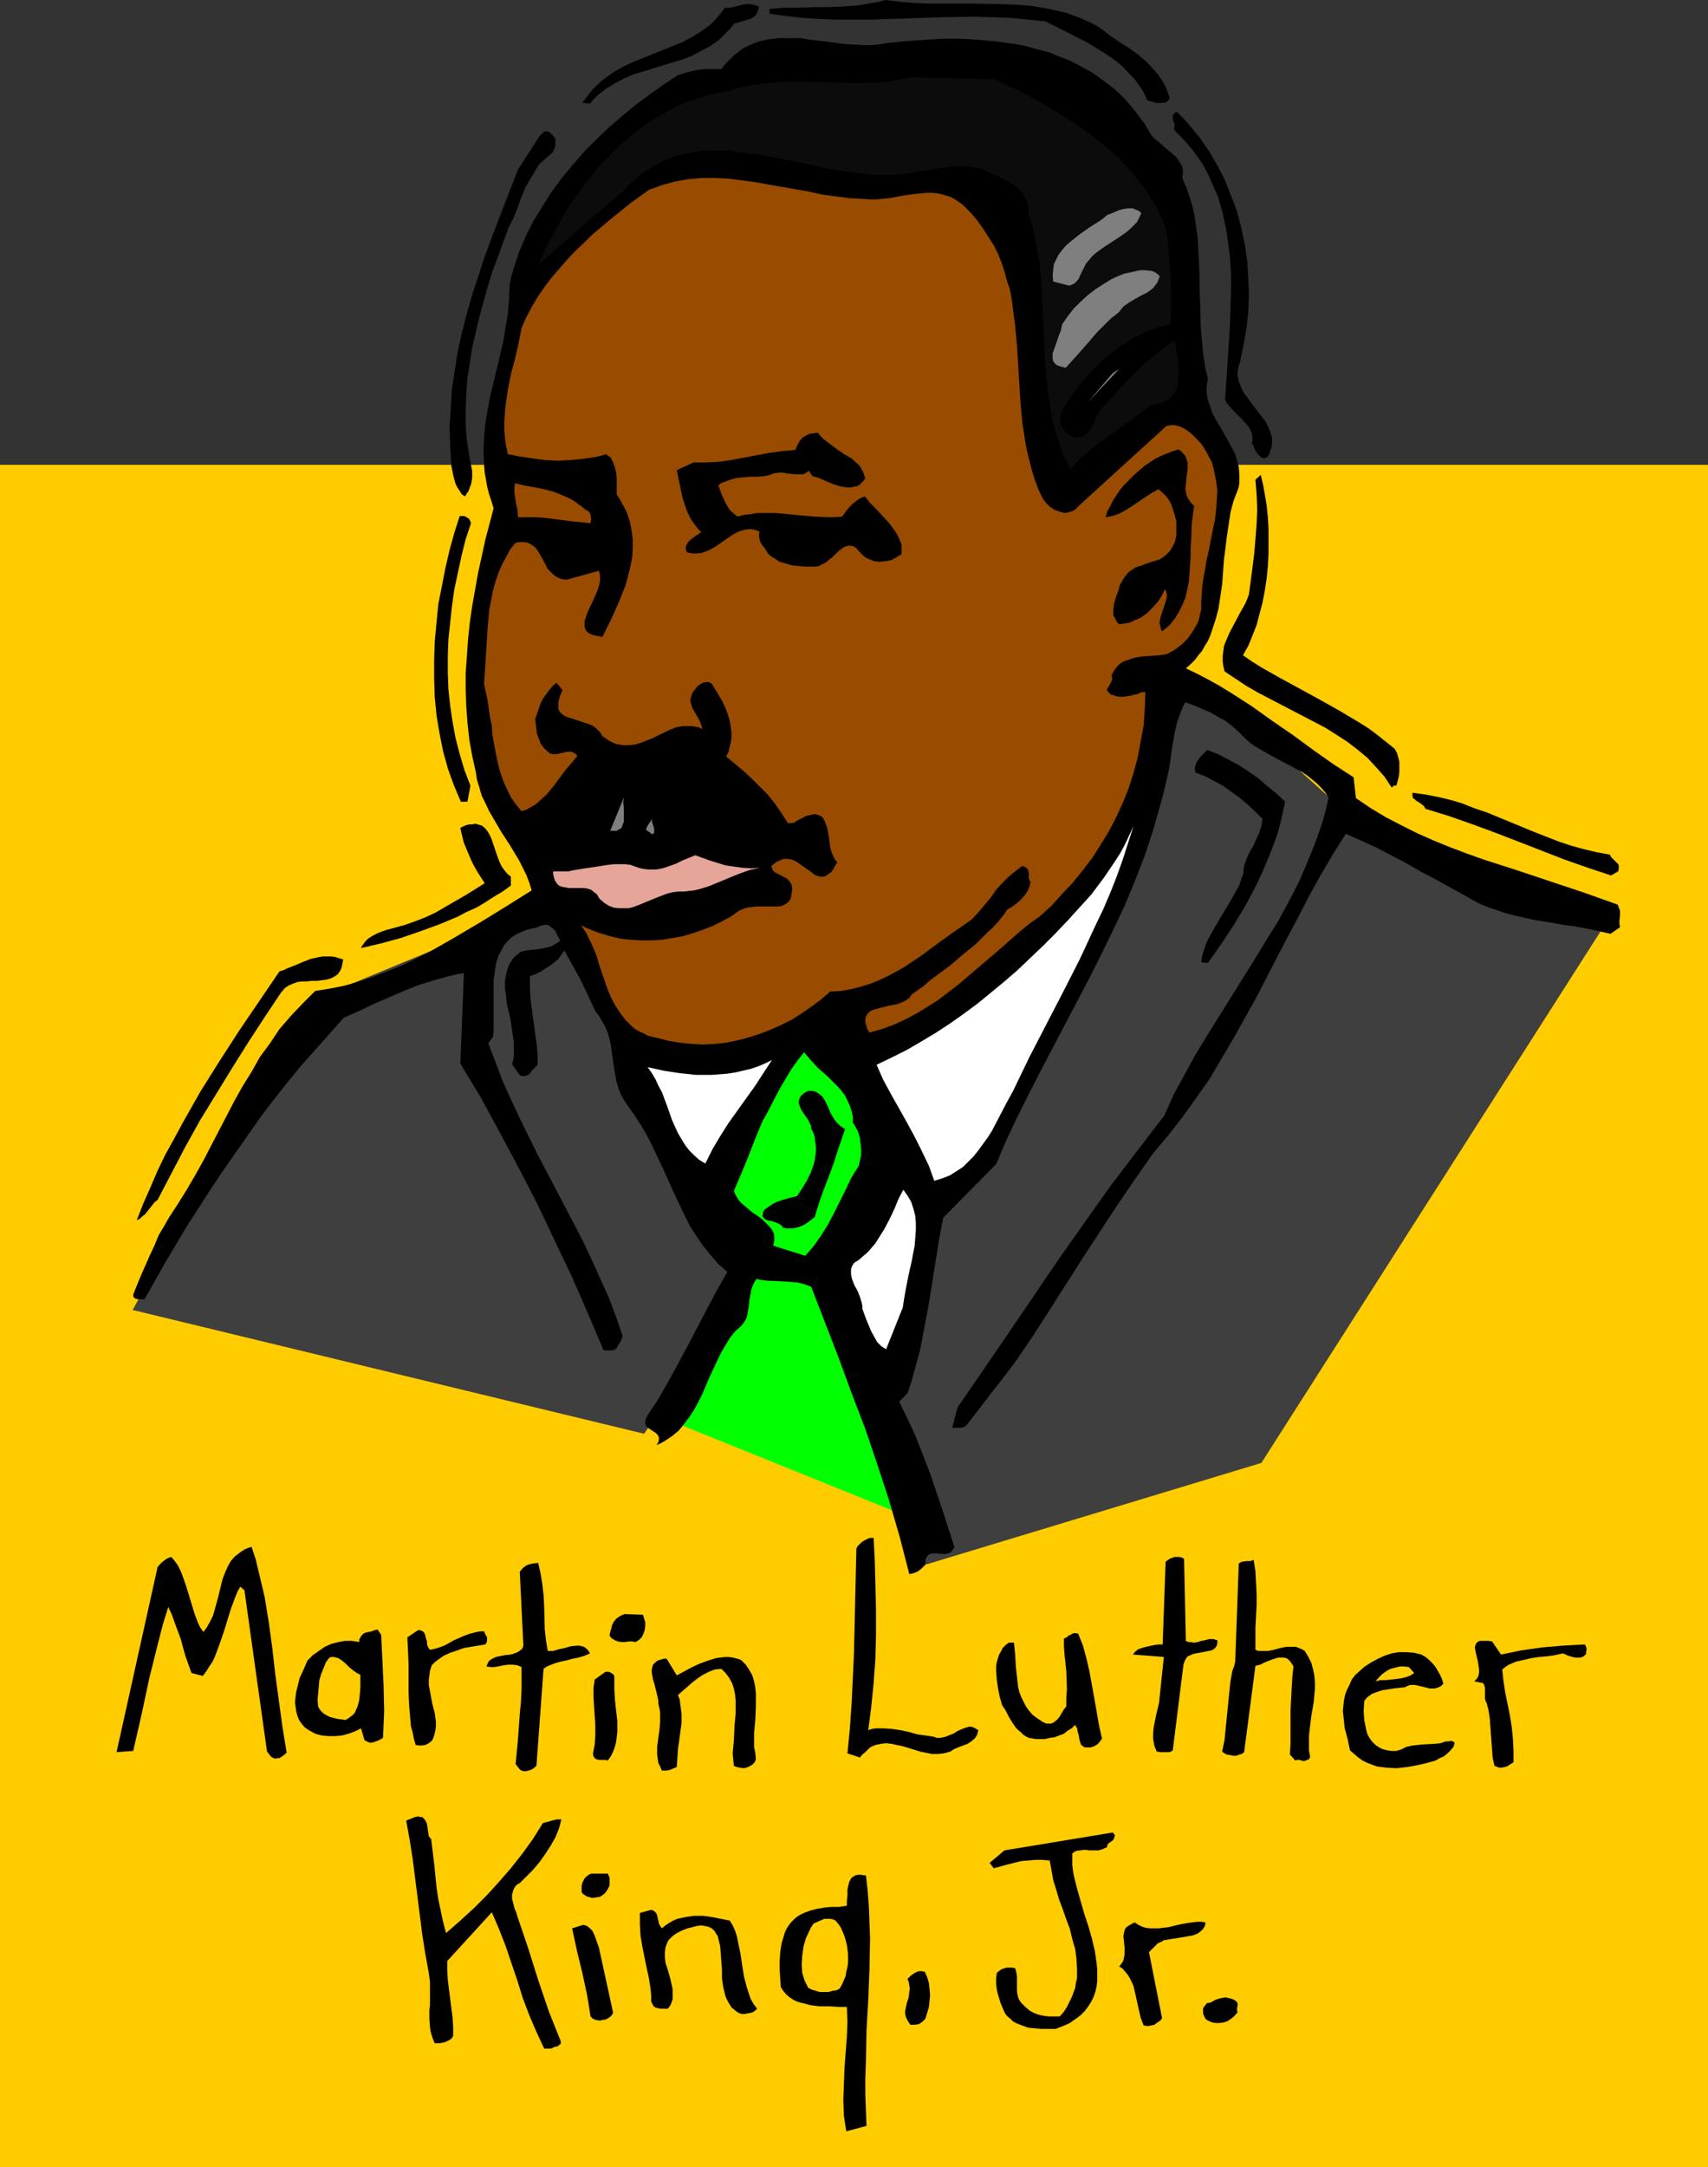 <?xml version="1.0" encoding="UTF-8" standalone="no"?>
<svg
   version="1.0"
   width="122.767mm"
   height="155.668mm"
   id="svg58"
   sodipodi:docname="Martin Luther King Jr.wmf"
   xmlns:inkscape="http://www.inkscape.org/namespaces/inkscape"
   xmlns:sodipodi="http://sodipodi.sourceforge.net/DTD/sodipodi-0.dtd"
   xmlns="http://www.w3.org/2000/svg"
   xmlns:svg="http://www.w3.org/2000/svg">
  <rect width="100%" height="100%" fill="#333333" stroke="none"/>
  <sodipodi:namedview
     id="namedview58"
     pagecolor="#ffffff"
     bordercolor="#000000"
     borderopacity="0.25"
     inkscape:showpageshadow="2"
     inkscape:pageopacity="0.0"
     inkscape:pagecheckerboard="0"
     inkscape:deskcolor="#d1d1d1"
     inkscape:document-units="mm" />
  <defs
     id="defs1">
    <pattern
       id="WMFhbasepattern"
       patternUnits="userSpaceOnUse"
       width="6"
       height="6"
       x="0"
       y="0" />
  </defs>
  <path
     style="fill:#ffcc00;fill-opacity:1;fill-rule:evenodd;stroke:none"
     d="M 464,588.353 V 126.203 H 0 v 462.151 z"
     id="path1" />
  <path
     style="fill:#000000;fill-opacity:1;fill-rule:evenodd;stroke:none"
     d="m 42.813,425.469 0.808,-0.97 0.969,-0.808 0.969,-0.646 0.969,-0.323 0.969,1.131 0.808,1.131 0.646,1.293 0.485,1.131 0.969,2.747 0.808,2.585 1.616,5.333 0.969,2.585 0.646,1.293 0.808,1.131 0.969,-1.293 0.808,-1.454 0.808,-1.616 0.485,-1.616 0.969,-3.555 0.808,-3.393 0.485,-1.778 0.646,-1.616 0.646,-1.454 0.808,-1.454 1.131,-1.293 1.292,-0.97 0.646,-0.485 0.808,-0.485 0.808,-0.323 0.969,-0.323 1.131,3.393 0.808,3.393 0.808,3.393 0.808,3.393 1.131,6.948 0.969,7.11 0.808,7.11 0.969,7.11 0.969,7.11 1.131,6.948 -0.969,0.808 -0.969,0.646 h -0.485 l -0.646,0.162 -0.485,-0.162 -0.646,-0.323 -1.131,-1.454 -6.139,-43.791 -1.131,-0.97 -0.808,1.454 -0.646,1.616 -1.131,3.07 -1.939,6.302 -1.131,3.232 -1.131,3.07 -0.646,1.454 -0.969,1.454 -0.808,1.293 -0.969,1.293 -3.07,-0.808 -1.616,-4.525 -0.646,-2.262 -0.646,-2.424 -1.616,-4.363 -0.808,-2.262 -0.969,-2.101 -1.454,4.686 -1.292,5.009 -2.423,9.695 -2.1,9.857 -2.262,9.857 -4.524,0.323 z"
     id="path2" />
  <path
     style="fill:#000000;fill-opacity:1;fill-rule:evenodd;stroke:none"
     d="m 83.526,450.839 1.454,-1.454 1.616,-1.131 1.616,-1.131 1.777,-0.808 1.939,-0.485 1.777,-0.323 h 1.939 l 1.939,0.323 v -0.646 l 0.162,-0.323 0.485,-0.808 0.485,-0.485 0.646,-0.323 1.616,-0.323 0.808,-0.323 0.808,-0.162 0.969,1.454 0.323,6.948 0.323,6.787 0.162,6.948 -0.162,3.717 -0.162,3.555 -1.131,0.646 -1.292,0.485 -0.646,0.162 h -0.646 l -0.646,-0.323 -0.646,-0.323 -0.969,-3.232 -1.616,0.808 -1.777,0.646 -1.777,0.485 -1.777,0.162 h -1.939 l -1.777,-0.162 -1.777,-0.485 -1.777,-0.97 -1.131,-0.808 -0.808,-0.97 -0.646,-0.97 -0.485,-1.131 -0.323,-1.293 -0.162,-1.131 -0.162,-1.293 0.162,-1.454 0.162,-1.293 0.323,-1.293 0.646,-2.585 1.131,-2.424 0.485,-1.131 z"
     id="path3" />
  <path
     style="fill:#ffcc00;fill-opacity:1;fill-rule:evenodd;stroke:none"
     d="m 89.504,450.031 0.646,-0.162 h 0.646 l 0.485,0.162 0.646,0.162 0.969,0.646 0.969,0.808 0.969,0.97 0.969,0.808 1.131,0.808 0.969,0.485 v 3.555 l -0.162,1.778 -0.162,1.616 -0.485,1.778 -0.323,0.646 -0.323,0.808 -0.485,0.646 -0.646,0.485 -0.646,0.485 -0.808,0.485 -2.262,-0.323 -1.939,-0.485 -0.969,-0.485 -0.808,-0.485 -0.808,-0.808 -0.646,-0.97 -0.162,-1.939 0.162,-1.778 0.162,-1.778 0.162,-1.778 0.485,-1.616 0.646,-1.616 0.646,-1.616 z"
     id="path4" />
  <path
     style="fill:#000000;fill-opacity:1;fill-rule:evenodd;stroke:none"
     d="m 113.577,442.598 h 0.485 l 0.485,0.162 0.323,0.162 0.323,0.323 0.323,0.646 0.162,0.808 L 116,445.668 v 0.808 l 0.323,0.808 0.323,0.485 0.323,0.162 1.939,-0.485 1.777,-0.646 1.777,-0.97 0.808,-0.485 0.808,-0.323 1.777,-0.808 1.777,-0.646 1.939,-0.485 0.969,-0.162 h 0.969 l 0.323,0.808 0.485,0.808 v 0.485 0.485 l -0.162,0.485 -0.323,0.485 -1.939,0.323 -1.939,0.323 -1.939,0.323 -1.777,0.646 -1.939,0.646 -1.777,0.808 -1.616,1.131 -0.808,0.646 -0.808,0.808 -0.485,1.454 -0.162,1.293 -0.162,1.293 v 1.293 l 0.485,2.585 0.485,2.585 0.646,2.424 0.323,2.424 v 1.293 l -0.162,1.131 -0.323,1.293 -0.485,1.293 -0.969,0.808 -0.969,0.485 -1.292,0.162 -1.292,-0.162 -0.485,-1.616 -0.323,-1.778 -0.485,-1.616 -0.162,-1.939 -0.323,-3.717 -0.162,-3.717 v -7.595 l -0.162,-3.717 -0.162,-3.555 z"
     id="path5" />
  <path
     style="fill:#000000;fill-opacity:1;fill-rule:evenodd;stroke:none"
     d="m 142.173,446.638 -0.969,-19.876 0.485,-0.646 0.485,-0.485 0.646,-0.485 0.646,-0.323 1.292,-0.323 1.454,-0.162 0.323,1.454 0.323,1.454 0.485,2.909 0.323,2.909 0.162,3.07 0.162,6.14 0.323,3.07 0.485,2.909 h 0.808 0.646 l 1.616,-0.485 0.808,-0.162 0.808,-0.162 1.616,-0.485 1.616,-0.162 h 0.646 l 0.646,0.162 0.646,0.162 0.646,0.485 0.485,0.485 0.485,0.808 -1.454,0.646 -1.616,0.485 -1.616,0.323 -1.777,0.485 -1.616,0.323 -1.616,0.485 -1.616,0.646 -0.646,0.323 -0.646,0.485 -1.939,26.339 -0.969,0.808 -0.646,0.323 -0.646,0.162 -0.485,0.162 h -0.646 l -0.646,-0.162 -0.485,-0.323 -1.131,-1.454 0.646,-6.787 0.485,-6.787 0.323,-3.393 0.162,-3.232 v -3.07 -3.07 l -1.131,-0.485 -1.292,-0.162 h -1.131 l -1.292,0.162 -2.423,0.485 h -1.131 l -1.131,-0.162 0.323,-0.808 0.323,-0.646 0.646,-0.485 0.646,-0.323 0.646,-0.323 0.808,-0.162 1.616,-0.323 1.616,-0.162 1.454,-0.485 0.646,-0.323 0.646,-0.485 0.485,-0.485 z"
     id="path6" />
  <path
     style="fill:#000000;fill-opacity:1;fill-rule:evenodd;stroke:none"
     d="m 164.468,453.909 h 0.969 l 0.646,0.323 0.485,0.323 0.162,0.162 0.162,0.485 v 0.485 1.293 1.454 l 0.162,3.07 0.323,2.909 0.323,2.909 v 2.909 l -0.162,1.454 -0.162,1.293 -0.323,1.293 -0.485,1.293 -0.646,1.293 -0.808,1.131 -0.646,-0.162 h -0.646 -1.131 l -0.646,-0.162 -0.485,-0.323 -0.323,-0.485 -0.162,-0.646 0.485,-2.585 0.162,-2.585 v -2.585 l -0.162,-2.585 -0.323,-5.009 v -2.585 l 0.323,-2.262 z"
     id="path7" />
  <path
     style="fill:#000000;fill-opacity:1;fill-rule:evenodd;stroke:none"
     d="m 169.638,438.235 5.008,0.162 0.323,0.97 0.323,1.131 v 0.97 l -0.162,1.131 -0.323,0.97 -0.485,0.97 -0.646,0.646 -0.969,0.646 -0.969,-0.162 h -0.969 l -0.969,0.162 h -0.969 l -0.969,-0.162 -0.808,-0.323 -0.808,-0.485 -0.323,-0.323 -0.323,-0.485 0.162,-0.97 0.323,-0.97 0.162,-0.808 0.485,-0.97 0.646,-0.808 0.646,-0.485 0.808,-0.485 z"
     id="path8" />
  <path
     style="fill:#000000;fill-opacity:1;fill-rule:evenodd;stroke:none"
     d="m 181.109,450.354 2.747,4.525 2.1,-1.131 2.1,-1.131 2.1,-0.97 2.262,-0.808 2.1,-0.646 1.131,-0.162 1.292,-0.162 h 0.969 l 1.131,0.162 1.292,0.323 0.969,0.323 1.292,1.293 0.969,1.454 0.808,1.454 0.485,1.616 0.323,1.616 0.162,1.616 v 1.778 1.939 l -0.162,3.555 -0.323,3.717 v 3.555 l 0.323,1.616 0.162,1.778 -0.323,0.808 -0.646,0.646 -0.808,0.485 -0.808,0.323 -0.808,0.162 -0.969,-0.162 -0.808,-0.162 -0.808,-0.323 -0.162,-1.616 -0.162,-1.778 0.323,-3.555 0.162,-3.717 0.323,-3.555 v -1.778 -1.778 l -0.162,-1.616 -0.323,-1.616 -0.485,-1.454 -0.808,-1.454 -0.969,-1.293 -1.131,-1.131 -1.777,0.162 -1.616,0.646 -1.616,0.808 -1.454,0.97 -1.454,1.131 -1.292,1.131 -2.585,2.262 0.485,1.293 0.162,1.293 0.323,2.585 v 2.424 l -0.323,2.424 -0.646,4.686 -0.162,2.424 -0.162,2.424 -1.939,0.808 -0.969,0.162 h -0.485 -0.646 l -0.485,-1.131 -0.485,-0.97 -0.162,-1.131 -0.162,-1.131 v -2.101 l 0.323,-2.424 0.323,-2.262 0.162,-2.262 v -2.262 l -0.162,-1.131 -0.323,-1.293 v -0.808 l -0.162,-0.97 -0.485,-1.939 -0.485,-1.939 -0.323,-0.97 -0.162,-0.97 -0.162,-0.808 v -0.97 l 0.162,-0.646 0.162,-0.646 0.646,-0.646 0.646,-0.485 1.131,-0.323 0.485,-0.162 z"
     id="path9" />
  <path
     style="fill:#000000;fill-opacity:1;fill-rule:evenodd;stroke:none"
     d="m 232.646,420.46 0.323,-0.646 0.485,-0.485 0.485,-0.485 0.646,-0.485 0.646,-0.323 0.646,-0.323 0.646,-0.162 h 0.808 l 0.323,6.464 0.162,6.464 0.162,6.625 v 6.625 l -0.162,6.625 -0.485,6.625 -0.646,6.464 -0.808,6.302 0.969,-0.323 1.131,-0.162 h 2.262 l 2.1,0.162 2.262,0.323 2.262,0.485 2.262,0.646 2.262,0.323 2.262,0.323 0.808,0.323 h 0.969 l 0.808,-0.162 0.646,-0.162 1.616,-0.646 0.808,-0.323 0.646,-0.485 1.454,-0.646 0.808,-0.323 0.646,-0.162 0.646,-0.162 0.808,0.162 0.646,0.323 0.808,0.485 -0.162,0.646 -0.162,0.646 -0.323,0.485 -0.323,0.485 -0.969,0.808 -0.969,0.646 -2.585,0.97 -1.131,0.485 -0.969,0.646 -1.777,0.485 -1.616,0.162 h -1.616 l -1.616,-0.323 -1.616,-0.323 -3.07,-0.97 -1.616,-0.485 -1.616,-0.323 -1.454,-0.323 -1.454,-0.162 -1.454,0.162 -1.454,0.323 -0.808,0.323 -0.646,0.323 -0.646,0.646 -0.646,0.646 -0.808,0.646 -0.646,0.808 -3.393,-1.131 0.646,-6.625 0.485,-6.787 0.323,-6.948 0.323,-6.948 0.323,-14.22 z"
     id="path10" />
  <path
     style="fill:#000000;fill-opacity:1;fill-rule:evenodd;stroke:none"
     d="m 274.006,445.991 h 1.454 l 0.323,3.232 0.162,3.07 0.323,2.909 0.323,2.909 0.323,1.293 0.485,1.293 0.646,1.293 0.646,1.293 0.808,1.131 0.969,1.131 1.292,0.97 1.454,0.97 0.646,0.323 0.485,0.162 h 0.646 0.485 l 0.485,-0.162 0.485,-0.323 0.808,-0.646 0.646,-0.808 1.131,-1.939 0.646,-0.808 v -2.424 l 0.162,-2.262 -0.162,-4.848 -0.485,-4.525 -0.162,-2.262 v -2.101 l 0.485,-0.162 0.485,-0.323 0.323,-0.323 0.485,-0.162 0.485,-0.323 0.485,-0.162 h 0.485 l 0.646,0.162 1.292,3.232 0.969,3.555 0.808,3.555 0.646,3.555 0.646,3.555 0.646,3.717 0.646,3.717 0.808,3.555 -0.646,0.97 -0.646,0.646 -0.808,0.485 -0.485,0.162 -0.485,0.162 h -0.808 -0.646 l -0.485,-0.162 -0.323,-0.323 -0.323,-0.162 -0.162,-0.485 -0.323,-0.97 -0.162,-1.131 -0.323,-1.131 -0.162,-0.97 -0.323,-0.323 -0.162,-0.485 -0.969,0.97 -1.131,0.646 -0.969,0.808 -1.292,0.485 -1.292,0.485 -1.292,0.162 -1.292,0.323 h -1.454 -0.969 l -0.969,-0.162 -0.969,-0.162 -0.646,-0.323 -0.808,-0.485 -0.646,-0.646 -1.292,-1.131 -1.131,-1.616 -0.969,-1.616 -0.808,-1.616 -0.969,-1.454 -0.646,-2.262 -0.485,-2.424 -0.323,-2.424 -0.162,-2.262 v -1.131 l 0.162,-1.131 0.323,-1.131 0.323,-0.97 0.485,-0.808 0.485,-0.97 0.808,-0.808 z"
     id="path11" />
  <path
     style="fill:#000000;fill-opacity:1;fill-rule:evenodd;stroke:none"
     d="m 315.85,446.476 0.808,-22.461 1.131,-0.808 1.292,-0.485 h 0.646 0.646 l 0.646,0.162 0.646,0.323 0.485,22.3 0.646,0.323 h 0.485 l 1.131,0.162 0.969,-0.162 0.969,-0.323 0.969,-0.162 1.131,-0.323 h 1.131 l 1.131,0.323 v 0.808 l -0.162,0.646 -0.323,0.485 -0.485,0.485 -0.646,0.323 -0.808,0.162 -1.616,0.323 -1.777,0.323 -0.808,0.162 -0.646,0.323 -0.808,0.323 -0.485,0.646 -0.323,0.646 -0.323,0.97 -2.908,23.269 -0.485,0.323 -0.485,0.162 h -1.131 -1.131 l -1.131,-0.162 -0.323,-0.808 -0.323,-0.808 -0.323,-1.778 v -1.616 l 0.162,-1.616 0.646,-3.232 0.808,-3.393 1.292,-12.443 -8.401,-0.646 0.646,-0.808 0.808,-0.646 0.969,-0.323 1.131,-0.323 2.262,-0.485 1.131,-0.162 z"
     id="path12" />
  <path
     style="fill:#000000;fill-opacity:1;fill-rule:evenodd;stroke:none"
     d="m 335.56,451.162 0.969,-26.663 0.485,-0.323 0.485,-0.162 0.969,-0.162 h 1.131 l 0.969,-0.323 0.485,3.07 0.162,3.07 0.162,3.07 v 2.909 l -0.323,6.302 v 2.909 3.07 l 0.808,0.323 h 0.808 1.777 l 1.616,-0.323 1.777,-0.485 1.616,-0.323 h 1.616 0.969 l 0.808,0.323 0.808,0.323 0.808,0.485 0.969,1.616 0.808,1.616 0.485,1.778 0.323,1.616 0.162,1.778 v 1.939 l -0.323,3.555 -0.646,3.717 -0.485,3.878 -0.162,1.778 v 1.939 1.778 l 0.323,1.778 -0.323,0.646 -0.485,0.162 -0.323,0.162 -0.646,0.162 -1.131,-0.323 h -0.646 l -0.485,0.162 -1.454,-1.616 0.162,-2.747 v -2.909 -6.14 l 0.323,-6.302 0.162,-2.909 0.323,-2.909 -0.485,-0.808 -0.485,-0.646 -0.485,-0.485 -0.485,-0.323 -0.808,-0.162 H 348 347.354 l -0.646,0.162 -1.454,0.485 -1.616,0.646 -1.292,0.646 -1.292,0.323 -3.07,23.431 -0.646,0.485 -0.646,0.162 -0.808,0.323 h -0.808 l -0.808,-0.162 -0.969,-0.162 -0.646,-0.323 -0.646,-0.485 0.646,-3.07 0.323,-3.232 0.646,-6.464 0.323,-3.232 0.323,-3.07 0.485,-2.747 0.485,-1.293 z"
     id="path13" />
  <path
     style="fill:#000000;fill-opacity:1;fill-rule:evenodd;stroke:none"
     d="m 370.78,452.455 1.777,-1.131 1.777,-0.97 1.777,-0.808 1.939,-0.646 1.939,-0.323 h 2.1 l 2.1,0.162 1.939,0.485 1.131,0.646 0.969,0.808 0.969,0.97 0.808,0.97 0.646,1.131 0.646,1.131 0.485,1.131 0.323,1.131 -0.646,0.646 -0.646,0.323 -0.485,0.162 -0.646,0.162 h -1.292 l -1.292,-0.323 -1.292,-0.323 -1.454,-0.323 h -0.646 -0.646 l -0.808,0.323 -0.646,0.323 -3.07,0.323 -3.07,0.485 -1.454,0.485 -1.292,0.485 -1.131,0.808 -0.485,0.485 -0.485,0.646 -0.162,2.747 0.162,2.424 0.485,2.424 0.323,1.293 0.485,0.97 0.808,1.131 0.969,0.97 0.969,0.646 0.969,0.485 1.292,0.323 1.131,0.162 h 1.292 l 1.454,-0.485 0.646,-0.323 0.646,-0.323 1.454,-0.323 1.454,-0.162 1.616,-0.162 3.07,-0.162 1.616,-0.162 1.454,-0.485 h 0.646 l 0.808,-0.162 0.485,0.162 0.323,0.162 0.162,0.323 -0.323,0.97 -0.808,0.97 -0.808,0.808 -0.969,0.808 -1.131,0.485 -1.131,0.646 -2.262,0.646 -2.747,0.646 -2.747,0.485 -2.908,0.323 -2.747,-0.162 -1.292,-0.162 -1.292,-0.162 -1.292,-0.485 -1.292,-0.485 -1.292,-0.646 -1.131,-0.808 -1.131,-0.97 -1.131,-0.97 -0.646,-3.07 -0.808,-3.07 -0.323,-3.07 -0.162,-1.454 0.162,-1.616 0.162,-1.454 0.323,-1.454 0.485,-1.293 0.646,-1.293 0.646,-1.454 0.969,-1.293 1.292,-1.131 z"
     id="path14" />
  <path
     style="fill:#ffcc00;fill-opacity:1;fill-rule:evenodd;stroke:none"
     d="m 382.735,452.617 1.454,1.616 -0.969,0.646 -1.292,0.485 -1.292,0.323 -1.292,0.162 -2.908,0.323 h -1.454 l -1.292,0.323 0.808,-0.97 0.969,-0.97 1.131,-0.808 1.131,-0.646 1.292,-0.323 1.292,-0.323 h 1.131 z"
     id="path15" />
  <path
     style="fill:#000000;fill-opacity:1;fill-rule:evenodd;stroke:none"
     d="m 405.354,445.668 2.423,3.555 5.493,-1.131 5.655,-0.808 5.655,-0.485 5.978,-0.323 0.162,0.323 0.162,0.323 0.162,0.646 -0.162,0.646 v 0.646 l -0.646,0.646 -0.808,0.323 h -0.808 -0.808 l -1.777,-0.485 -1.454,-0.646 -2.1,0.485 -2.262,0.323 -2.1,0.162 -2.1,0.323 -2.1,0.485 -2.1,0.485 -1.939,0.808 -0.969,0.646 -0.808,0.646 0.323,3.07 0.485,3.232 0.646,3.07 0.646,3.232 0.485,3.07 0.323,3.232 0.162,3.232 v 3.07 l -1.292,0.808 -0.485,0.323 -0.646,0.162 -0.808,0.162 h -0.646 l -0.485,-0.162 -0.808,-0.323 -0.485,-2.101 -0.162,-2.101 -0.646,-8.726 -0.323,-2.101 -0.485,-1.939 -0.323,-0.646 -0.162,-0.646 v -2.909 l -0.162,-0.646 -0.323,-0.646 -2.423,-0.485 0.646,-0.646 0.485,-0.808 0.162,-0.97 v -0.97 l -0.162,-0.97 -0.162,-1.131 -0.485,-1.939 -0.162,-0.808 -0.162,-0.97 0.162,-0.646 0.323,-0.646 0.485,-0.323 0.323,-0.162 h 0.485 1.292 0.646 z"
     id="path16" />
  <path
     style="fill:#000000;fill-opacity:1;fill-rule:evenodd;stroke:none"
     d="m 112.769,493.338 0.808,-0.162 0.646,0.162 h 0.485 l 0.323,0.323 0.323,0.323 0.323,0.485 0.323,0.808 0.323,2.262 0.162,0.97 0.323,0.485 0.323,0.323 0.808,6.625 0.646,6.464 0.485,3.232 0.646,3.07 0.646,3.07 0.808,3.07 3.877,-3.393 3.716,-3.393 3.554,-3.555 3.231,-3.555 3.231,-3.717 3.07,-3.878 2.908,-4.04 2.747,-4.363 1.292,-0.323 1.131,-0.323 1.292,-0.323 h 1.292 l -0.646,2.424 -0.969,2.424 -1.292,2.262 -1.454,2.262 -1.616,2.262 -1.777,2.101 -1.777,1.778 -1.777,1.778 -0.646,0.323 -0.485,0.485 -0.323,0.485 -0.323,0.646 -0.162,0.646 -0.162,0.485 v 1.131 l 0.323,1.293 0.323,1.293 0.485,1.131 0.323,1.131 2.908,8.564 2.747,8.726 2.908,8.564 1.616,4.04 1.616,4.04 v 0.485 l -0.162,0.323 -0.323,0.162 -0.323,0.323 -0.485,0.162 h -0.323 l -0.969,0.485 h -1.939 l -2.1,-4.525 -1.939,-4.525 -1.777,-4.686 -1.454,-4.686 -3.231,-9.534 -1.777,-4.525 -1.939,-4.525 -12.117,13.25 v 2.585 l 0.162,2.585 0.646,5.171 0.646,5.009 0.162,2.585 v 2.424 l -0.323,0.485 -0.485,0.485 -0.646,0.323 -0.646,0.323 -1.454,0.323 h -0.646 -0.808 l -0.485,-1.131 -0.323,-0.97 -0.323,-1.131 -0.162,-1.131 -0.162,-2.262 v -2.424 l 0.162,-1.293 v -1.131 -2.585 -2.585 l -0.323,-2.424 -0.969,-5.333 -0.808,-5.171 -1.292,-10.18 -1.292,-10.18 -0.808,-5.171 -0.969,-5.333 z"
     id="path17" />
  <path
     style="fill:#000000;fill-opacity:1;fill-rule:evenodd;stroke:none"
     d="m 158.49,522.586 0.969,0.323 0.808,0.646 0.646,0.646 0.485,0.97 0.323,0.808 0.323,0.97 0.646,1.778 3.877,17.775 -0.485,0.808 -0.646,0.485 -0.808,0.485 -0.969,0.162 -0.808,0.162 -0.969,-0.162 -0.808,-0.323 -0.646,-0.646 -0.485,-3.07 -0.485,-2.909 -1.292,-5.979 -1.454,-5.979 -1.292,-5.979 z"
     id="path18" />
  <path
     style="fill:#000000;fill-opacity:1;fill-rule:evenodd;stroke:none"
     d="m 160.591,508.689 h 4.524 l 0.485,1.131 v 1.131 0.97 l -0.485,0.97 -0.485,0.808 -0.646,0.646 -0.969,0.646 -0.969,0.162 -1.131,0.162 -1.131,-0.323 -0.485,-0.162 -0.485,-0.323 -0.485,-0.323 -0.323,-0.485 v -0.808 -0.808 l 0.162,-0.808 0.323,-0.646 0.323,-0.646 0.485,-0.485 0.646,-0.485 z"
     id="path19" />
  <path
     style="fill:#000000;fill-opacity:1;fill-rule:evenodd;stroke:none"
     d="m 176.908,518.546 0.485,0.162 0.323,0.162 0.485,0.485 0.323,0.646 0.162,0.808 0.162,0.646 0.162,0.808 0.323,0.646 0.485,0.646 0.969,-0.808 0.969,-0.646 1.131,-0.646 1.131,-0.485 2.262,-0.485 2.262,-0.323 h 2.423 l 2.423,0.323 2.423,0.485 2.423,0.485 0.808,1.293 0.646,1.454 0.485,1.454 0.323,1.616 0.646,3.07 0.485,3.232 0.485,3.07 0.808,3.07 0.485,1.454 0.485,1.454 0.808,1.454 0.969,1.293 -0.485,0.485 -0.646,0.485 -0.646,0.162 -0.808,0.162 -0.808,0.162 h -0.646 l -0.646,-0.162 -0.646,-0.323 -0.808,-0.646 -0.808,-0.646 -0.485,-0.808 -0.485,-0.808 -0.485,-0.97 -0.323,-0.97 -0.485,-2.101 -0.323,-2.262 v -2.262 l -0.323,-4.363 -0.162,-2.101 -0.485,-1.939 -0.162,-0.808 -0.485,-0.646 -0.323,-0.646 -0.646,-0.646 -0.485,-0.323 -0.808,-0.323 -0.808,-0.162 -0.969,-0.162 -1.131,0.162 -1.292,0.323 -1.292,0.323 -1.616,0.646 -0.969,0.485 -0.808,0.485 -0.646,0.485 -0.646,0.646 -0.485,0.485 -0.323,0.646 -0.485,1.293 -0.162,1.293 v 1.454 l 0.162,1.454 0.485,1.454 0.808,2.747 0.323,1.454 0.323,1.454 v 1.454 1.293 l -0.485,1.454 -0.323,0.485 -0.485,0.646 h -1.454 -0.646 l -0.646,-0.162 -0.646,-0.162 -0.485,-0.323 -0.323,-0.646 -0.323,-0.646 v -1.616 l -0.162,-1.778 -0.485,-3.07 -0.646,-2.909 -1.131,-5.656 -0.485,-2.909 -0.162,-3.07 v -1.454 -1.616 z"
     id="path20" />
  <path
     style="fill:#000000;fill-opacity:1;fill-rule:evenodd;stroke:none"
     d="m 229.9,578.658 -0.323,-2.101 -0.323,-2.101 -0.162,-4.363 0.162,-4.201 0.162,-4.363 0.323,-4.363 0.162,-2.101 0.162,-2.101 0.162,-4.04 -0.162,-4.04 h -2.262 l -2.585,-0.162 h -2.585 l -2.585,-0.323 -1.131,-0.323 -1.292,-0.323 -1.131,-0.323 -0.969,-0.485 -0.969,-0.646 -0.969,-0.808 -0.808,-0.97 -0.646,-0.97 -0.323,-4.686 v -2.424 l 0.162,-2.424 0.323,-2.262 0.646,-2.101 0.323,-1.131 0.485,-0.97 0.646,-0.97 0.646,-0.808 0.808,-0.808 0.808,-0.646 0.808,-0.485 0.969,-0.485 1.777,-0.646 1.939,-0.485 1.939,-0.323 1.939,-0.162 h 1.939 l 2.1,-0.323 v -1.293 l 0.162,-1.454 v -1.616 l 0.323,-1.454 0.162,-0.646 0.323,-0.646 0.323,-0.485 0.485,-0.323 0.485,-0.323 0.808,-0.162 h 0.646 l 0.969,0.162 h 0.485 l 0.485,4.201 0.323,4.363 0.162,4.201 0.162,4.201 -0.162,8.403 -0.323,8.403 -0.485,8.403 -0.162,8.564 -0.162,4.363 v 4.201 l 0.162,4.363 0.162,4.363 z"
     id="path21" />
  <path
     style="fill:#ffcc00;fill-opacity:1;fill-rule:evenodd;stroke:none"
     d="m 221.014,522.262 1.454,-0.646 1.454,-0.646 h 0.808 0.808 l 0.808,0.162 0.646,0.323 0.808,0.97 0.646,0.97 0.485,1.131 0.485,1.131 0.323,1.131 0.323,1.293 0.162,1.131 0.162,1.293 v 2.424 l -0.162,1.131 -0.323,1.293 -0.162,1.131 -0.485,1.131 -0.485,1.131 -0.646,1.131 -0.808,0.485 -1.131,0.162 -1.131,0.323 h -1.131 -1.292 l -0.969,-0.323 -1.131,-0.323 -0.969,-0.485 -0.485,-0.97 -0.485,-0.97 -0.646,-2.101 -0.162,-2.262 0.162,-2.424 0.323,-2.424 0.646,-2.262 0.969,-2.101 0.485,-0.97 z"
     id="path22" />
  <path
     style="fill:#000000;fill-opacity:1;fill-rule:evenodd;stroke:none"
     d="m 251.226,535.351 0.646,1.454 0.485,1.616 0.162,1.616 0.162,1.616 -0.162,1.616 -0.162,1.616 -0.485,1.616 -0.485,1.616 -0.808,0.808 -0.969,0.646 -1.131,0.162 h -1.131 l -0.485,-0.646 -0.485,-0.808 -0.323,-0.808 -0.162,-0.646 v -0.808 l 0.162,-0.808 0.323,-1.454 0.485,-1.454 0.162,-1.616 0.162,-0.808 -0.162,-0.808 -0.162,-0.97 -0.323,-0.808 0.969,-0.97 0.485,-0.323 0.485,-0.323 0.646,-0.323 0.646,-0.162 h 0.646 z"
     id="path23" />
  <path
     style="fill:#000000;fill-opacity:1;fill-rule:evenodd;stroke:none"
     d="m 302.279,497.539 0.323,0.323 0.162,0.323 0.162,0.323 -0.162,0.162 -0.162,0.646 -0.485,0.485 -1.131,0.808 -0.162,0.485 -0.162,0.485 -0.485,0.162 -0.646,0.323 -1.131,0.323 h -2.423 l -1.292,-0.162 -1.292,0.162 -1.131,0.162 -0.485,0.323 -0.485,0.323 v 1.454 1.616 l 0.162,1.454 0.323,1.778 0.808,3.232 0.969,3.393 0.969,3.393 1.131,3.393 0.969,3.393 0.808,3.393 0.485,3.393 0.162,1.616 v 1.454 1.616 l -0.162,1.454 -0.323,1.454 -0.485,1.454 -0.646,1.293 -0.808,1.293 -0.969,1.293 -1.131,1.131 -1.292,0.97 -1.616,1.131 -1.777,0.808 -2.1,0.808 h -3.877 l -1.777,-0.162 -1.777,-0.162 -1.777,-0.646 -1.616,-0.646 -0.808,-0.485 -0.646,-0.646 -0.808,-0.646 -0.646,-0.808 -1.131,-2.585 -0.808,-2.585 -0.323,-1.454 -0.162,-1.454 v -1.293 l 0.162,-1.616 0.969,-0.808 0.646,-0.323 1.131,-0.323 h 0.808 0.646 l 0.808,0.162 0.323,1.131 0.162,1.131 v 3.878 l 0.162,1.131 0.323,1.131 0.323,0.485 0.323,0.485 1.131,1.131 1.131,0.97 1.131,0.646 1.292,0.485 1.454,0.323 1.292,0.162 h 1.616 1.454 l 1.131,-1.293 0.808,-1.293 0.646,-1.293 0.646,-1.293 0.485,-1.293 0.485,-1.293 0.162,-1.293 0.323,-1.293 v -2.585 l -0.162,-2.747 -0.323,-2.585 -0.808,-2.747 -0.646,-2.747 -0.969,-2.585 -0.969,-2.747 -0.969,-2.585 -0.808,-2.747 -0.808,-2.585 -0.485,-2.747 -0.485,-2.585 -1.939,-0.162 h -1.939 l -1.939,0.162 -1.939,0.162 -1.939,0.485 -1.939,0.485 -3.554,0.97 -1.131,-1.454 4.039,-3.393 z"
     id="path24" />
  <path
     style="fill:#000000;fill-opacity:1;fill-rule:evenodd;stroke:none"
     d="m 308.256,521.939 0.969,0.646 0.969,0.485 0.969,0.323 1.131,0.162 h 1.292 1.131 l 2.747,-0.323 2.585,-0.646 2.585,-0.485 2.585,-0.323 h 1.131 l 1.131,0.162 -0.162,0.97 -0.485,0.808 -0.485,0.485 -0.808,0.646 -0.646,0.323 -0.969,0.323 -1.777,0.323 -1.939,0.323 -2.1,0.323 -1.939,0.323 -0.808,0.485 -0.808,0.323 -2.423,2.424 3.554,17.937 -0.323,0.485 -0.646,0.485 -0.485,0.323 -0.646,0.485 -1.454,0.323 h -0.646 l -0.808,-0.162 -0.808,-2.101 -0.485,-2.101 -0.969,-4.363 -0.485,-2.101 -0.969,-2.101 -0.485,-0.808 -0.646,-0.808 -0.808,-0.97 -0.969,-0.646 0.646,-0.808 0.485,-0.808 0.162,-0.808 0.162,-0.808 v -1.778 l -0.162,-1.616 -0.162,-1.616 0.162,-0.808 0.162,-0.808 0.323,-0.646 0.646,-0.485 0.808,-0.485 z"
     id="path25" />
  <path
     style="fill:#000000;fill-opacity:1;fill-rule:evenodd;stroke:none"
     d="m 328.774,543.754 1.454,-0.808 0.969,-0.323 0.808,-0.162 0.808,-0.162 0.808,0.162 0.808,0.162 0.808,0.323 0.485,0.323 0.323,0.323 0.162,0.323 v 0.485 l -0.162,0.97 v 0.485 l 0.162,0.485 -0.808,0.97 -0.969,0.808 -0.969,0.646 -0.969,0.323 -1.131,0.162 h -1.131 l -0.969,-0.162 -1.131,-0.485 -0.646,-0.485 -0.323,-0.646 -0.323,-0.808 v -0.808 -0.646 l 0.485,-0.646 0.485,-0.646 0.485,-0.162 z"
     id="path26" />
  <path
     style="fill:#00ff00;fill-opacity:1;fill-rule:evenodd;stroke:none"
     d="m 182.886,386.041 14.702,-40.721 25.365,-0.808 27.142,68.676 z"
     id="path27" />
  <path
     style="fill:#3f3f3f;fill-opacity:1;fill-rule:evenodd;stroke:none"
     d="m 36.028,355.662 46.206,-83.058 65.593,-27.147 30.858,36.358 31.343,56.395 -35.059,51.063 z"
     id="path28" />
  <path
     style="fill:#3f3f3f;fill-opacity:1;fill-rule:evenodd;stroke:none"
     d="m 238.786,376.507 15.025,-55.911 68.34,-139.13 44.429,39.913 72.864,24.239 -96.774,151.572 -91.281,27.632 z"
     id="path29" />
  <path
     style="fill:#000000;fill-opacity:1;fill-rule:evenodd;stroke:none"
     d="m 45.883,330.615 2.423,-3.717 2.423,-3.878 2.262,-3.878 2.262,-4.04 8.401,-16.159 2.262,-4.04 2.423,-3.878 2.262,-4.04 2.747,-3.717 2.585,-3.878 3.07,-3.555 3.231,-3.393 3.393,-3.393 4.039,-0.646 4.039,-0.808 3.877,-1.131 3.877,-1.293 3.716,-1.454 3.716,-1.454 3.716,-1.778 3.554,-1.778 3.716,-2.101 3.393,-1.939 7.109,-4.201 7.109,-4.363 6.947,-4.363 -0.646,-2.101 -0.808,-2.101 -0.969,-1.939 -0.969,-1.939 -2.423,-4.04 -2.423,-3.717 -2.262,-3.878 -1.131,-1.939 -0.969,-2.101 -0.969,-1.939 -0.646,-2.262 -0.646,-2.101 -0.323,-2.101 -0.969,-4.363 -0.808,-4.525 -0.485,-4.525 -0.323,-4.363 -0.162,-4.525 v -4.525 l 0.323,-4.525 0.323,-4.686 0.485,-4.525 0.646,-4.525 0.808,-4.525 0.808,-4.525 0.969,-4.363 0.969,-4.525 2.262,-8.564 -0.646,-2.101 -0.646,-1.939 -0.485,-1.939 -0.323,-1.939 -0.323,-1.778 -0.162,-1.939 -0.162,-3.878 0.162,-3.717 0.323,-3.717 0.646,-3.717 0.646,-3.555 1.777,-7.433 1.777,-7.433 0.646,-3.878 0.646,-3.878 0.323,-3.878 0.162,-4.04 0.485,-2.262 0.646,-2.262 1.454,-4.363 1.777,-4.201 2.1,-4.201 2.423,-3.878 2.423,-3.878 2.747,-3.717 3.07,-3.717 3.07,-3.555 3.393,-3.393 3.393,-3.232 3.554,-3.07 3.716,-3.07 3.716,-2.747 3.877,-2.747 3.877,-2.585 2.747,-0.808 2.908,-0.646 1.454,-0.162 h 1.616 1.454 1.616 l 1.131,-1.454 1.292,-1.293 1.131,-1.131 1.292,-0.97 1.131,-0.808 1.292,-0.646 1.454,-0.646 1.292,-0.485 1.292,-0.323 1.454,-0.323 2.747,-0.323 h 2.908 3.07 l 2.908,0.485 3.07,0.323 5.978,0.808 3.07,0.162 3.07,0.162 2.908,-0.162 2.908,-0.485 4.847,-0.485 4.847,-0.323 5.008,-0.323 h 5.008 l 5.008,0.323 5.008,0.485 4.847,0.646 2.423,0.485 2.423,0.646 2.423,0.646 2.262,0.646 2.262,0.97 2.262,0.808 2.262,1.131 2.1,1.131 2.1,1.131 2.1,1.454 1.939,1.454 1.939,1.454 1.777,1.616 1.777,1.778 1.616,1.939 1.616,2.101 1.616,2.101 1.454,2.424 0.485,0.808 0.646,0.808 1.616,1.293 1.616,1.454 1.616,1.293 1.454,1.293 0.485,0.808 0.485,0.808 0.485,0.808 0.162,0.97 v 0.97 l -0.162,1.131 1.292,3.07 1.131,3.393 0.808,3.232 0.485,3.232 0.485,3.393 0.162,3.393 0.323,6.948 v 3.393 l 0.162,3.555 0.162,6.948 0.323,3.555 0.323,3.555 0.485,3.393 0.808,3.555 -0.162,0.97 -0.162,0.97 v 1.939 l 0.323,1.778 0.646,1.778 0.646,1.939 0.969,1.778 0.969,1.616 1.131,1.939 1.939,3.555 0.969,1.778 0.646,1.939 0.485,1.939 0.162,2.101 v 0.97 1.131 l -0.162,1.131 -0.323,0.97 -1.131,2.909 -0.808,3.07 -0.485,3.232 -0.485,3.232 -0.808,6.464 -0.485,6.625 -0.485,3.232 -0.485,3.232 -0.808,3.07 -0.969,2.909 -0.485,1.454 -0.646,1.454 -0.808,1.293 -0.808,1.454 -0.969,1.131 -0.969,1.293 -1.131,1.131 -1.292,1.131 3.07,1.454 3.07,1.616 2.908,1.616 2.908,1.778 5.816,3.717 5.655,4.04 5.655,3.878 5.493,4.04 5.493,3.878 2.747,1.778 2.747,1.778 0.646,5.656 4.039,2.747 4.039,2.424 4.362,2.262 4.201,2.101 4.362,1.939 4.362,1.778 4.685,1.778 4.524,1.616 9.047,2.909 9.209,3.07 9.209,3.07 4.524,1.616 4.524,1.616 0.323,0.808 0.323,0.808 v 0.646 0.646 l -0.162,1.454 v 0.808 l 0.162,0.97 -2.585,1.778 -5.008,-1.131 -5.17,-0.97 -2.585,-0.323 -2.585,-0.485 -5.17,-0.808 -5.008,-1.131 -2.585,-0.646 -2.423,-0.808 -2.423,-0.808 -2.423,-0.97 -2.1,-1.131 -2.262,-1.293 -7.916,-4.363 -4.039,-2.101 -3.877,-2.262 -4.039,-2.101 -4.039,-2.101 -4.201,-1.939 -4.039,-1.778 -3.393,5.332 -3.231,5.494 -3.07,5.494 -2.908,5.656 -5.816,10.988 -5.816,11.311 -3.07,5.494 -3.07,5.494 -3.231,5.494 -3.231,5.494 -3.716,5.332 -3.716,5.171 -4.039,5.171 -4.201,5.009 -4.847,6.948 -4.847,7.11 -9.209,14.058 -9.047,14.22 -4.685,7.272 -4.847,7.11 -13.086,16.967 -0.808,0.485 -0.969,0.162 h -2.1 l 1.454,-5.494 13.733,-20.037 13.733,-20.199 6.947,-9.857 7.109,-10.019 7.27,-9.534 7.432,-9.695 2.423,-5.494 2.908,-5.333 2.908,-5.333 3.231,-5.332 6.462,-10.342 3.231,-5.171 3.231,-5.171 3.231,-5.332 3.231,-5.171 2.908,-5.333 2.747,-5.332 2.423,-5.656 1.131,-2.747 1.131,-2.909 0.969,-2.747 0.969,-2.909 0.808,-3.07 0.646,-2.909 -0.969,-1.454 -1.131,-1.293 -1.131,-1.131 -2.585,-2.101 -1.454,-0.97 -3.07,-1.616 -3.07,-1.616 -3.231,-1.778 -3.07,-1.778 -1.454,-0.97 -1.292,-1.131 -1.777,-1.778 -1.939,-1.778 -1.939,-1.454 -2.1,-1.131 -1.939,-1.131 -2.262,-0.97 -2.262,-0.97 -2.262,-0.808 -0.646,1.293 -0.485,1.131 -0.969,2.585 -0.646,2.585 -0.485,2.747 -0.485,2.747 -0.323,2.747 -0.485,2.747 -0.646,2.909 -0.808,3.393 -0.969,3.555 -1.939,6.787 -2.262,6.787 -2.585,6.625 -2.747,6.625 -3.07,6.464 -3.07,6.302 -3.231,6.464 -6.624,12.604 -6.624,12.604 -3.231,6.302 -3.231,6.464 -3.07,6.464 -2.747,6.464 -14.379,14.543 -1.131,5.979 -1.939,12.119 -0.969,5.979 -1.131,5.979 -1.131,5.979 -1.616,5.817 -0.808,2.909 -0.969,2.909 -2.262,2.262 2.262,4.686 2.262,4.848 1.939,5.009 1.939,5.009 3.393,10.019 3.231,10.019 -0.485,0.646 -0.485,0.646 -0.646,0.323 -0.646,0.162 h -1.292 l -1.292,-0.162 h -1.292 l -0.485,0.162 -0.485,0.323 -0.323,0.323 -0.323,0.485 -0.162,0.808 v 0.97 l -0.969,0.97 -0.969,0.808 -1.131,0.485 -1.292,0.323 -1.292,-5.009 -1.292,-5.009 -1.454,-5.009 -1.454,-5.009 -3.231,-9.857 -3.231,-9.534 -3.716,-9.695 -3.554,-9.695 -7.432,-19.229 -1.777,-0.646 -1.777,-0.485 -1.939,-0.162 -2.1,-0.162 -3.877,-0.162 -1.777,-0.162 -1.616,-0.323 -0.646,0.97 -0.485,1.131 -0.323,0.97 -0.162,0.97 -0.323,1.778 -0.162,1.778 -0.323,1.778 -0.162,0.808 -0.323,0.808 -0.485,0.808 -0.646,0.808 -0.646,0.646 -0.969,0.808 -1.454,1.778 -1.292,2.101 -1.131,1.939 -1.131,2.262 -2.1,4.525 -1.939,4.525 -1.131,2.262 -1.131,2.101 -1.292,1.939 -1.454,1.939 -1.454,1.778 -1.777,1.454 -1.939,1.293 -1.131,0.646 -1.131,0.485 0.485,-0.808 0.162,-0.646 v -0.485 l -0.162,-0.485 -0.323,-0.485 -0.323,-0.323 -0.969,-0.646 -0.969,-0.646 -0.485,-0.323 -0.323,-0.485 -0.162,-0.485 v -0.646 l 0.162,-0.646 0.485,-0.97 3.07,-4.686 2.747,-4.848 2.747,-5.009 2.585,-4.848 5.17,-9.857 2.585,-4.848 2.747,-4.848 -2.423,-2.101 -2.1,-2.424 -2.1,-2.585 -1.777,-2.585 -1.777,-2.747 -1.454,-2.909 -2.908,-6.14 -2.747,-6.14 -2.908,-6.14 -1.454,-2.909 -1.777,-3.07 -1.777,-2.747 -1.939,-2.747 -0.969,-1.454 -0.808,-1.454 -0.646,-1.616 -0.485,-1.616 -0.646,-3.393 -0.485,-3.393 -0.485,-3.393 -0.323,-1.616 -0.485,-1.616 -0.646,-1.616 -0.808,-1.454 -0.808,-1.454 -1.131,-1.454 -1.939,-4.201 -1.939,-4.04 -4.524,-8.241 -0.808,1.131 -0.808,1.131 -1.131,0.97 -1.292,0.97 -1.292,0.808 -1.292,0.808 -1.292,0.646 -1.454,0.485 v 3.07 l 0.162,3.232 0.808,5.979 0.808,5.817 0.323,3.07 v 2.909 l -0.485,0.485 -0.485,0.485 -0.646,0.646 -0.485,0.808 -0.808,0.485 -0.646,0.162 h -0.323 -0.485 l -0.323,-0.162 -0.485,-0.485 -1.777,-2.585 0.485,-1.939 v -1.939 -2.101 l -0.323,-2.101 -0.646,-4.363 -0.969,-4.04 -0.162,-2.101 -0.323,-1.939 v -1.939 l 0.323,-1.939 0.485,-1.778 0.323,-0.808 0.485,-0.808 0.485,-0.808 0.646,-0.646 0.808,-0.646 0.808,-0.646 1.454,-0.323 1.292,-0.162 1.454,-0.162 1.292,-0.162 1.454,-0.323 1.292,-0.323 1.131,-0.646 1.292,-0.808 -0.969,-1.939 -0.485,-0.97 -0.808,-0.646 -0.808,-0.646 -0.323,-0.162 h -0.485 -0.485 l -0.646,0.162 -0.646,0.162 -0.485,0.323 -1.454,0.323 -1.454,0.323 -1.131,0.485 -1.131,0.485 -0.969,0.485 -0.969,0.646 -0.808,0.808 -0.646,0.646 -0.646,0.808 -0.485,0.97 -0.969,1.778 -0.646,2.101 -0.323,2.101 -0.323,2.262 v 2.424 4.525 4.525 2.101 l -0.162,1.939 -1.292,1.778 1.939,5.009 1.939,5.171 2.262,5.009 2.262,4.848 4.847,9.857 10.178,19.391 2.585,5.009 2.262,4.848 2.262,5.009 2.262,5.009 1.939,5.171 1.777,5.171 -0.485,1.293 -0.808,1.293 -0.323,0.646 -0.646,0.485 -0.808,0.162 h -0.808 -1.292 l -4.201,-9.857 -4.362,-10.019 -4.685,-9.857 -4.685,-9.857 -5.008,-9.695 -5.17,-9.695 -5.17,-9.534 -5.655,-9.372 0.969,-24.562 -1.939,0.323 -2.1,0.485 -4.039,1.131 -4.201,1.293 -4.039,1.616 -8.24,3.555 -4.039,1.939 -4.039,1.778 -3.877,4.363 -3.877,4.363 -3.877,4.363 -3.716,4.525 -3.716,4.686 -3.554,4.686 -3.393,4.848 -6.786,9.695 -3.231,4.848 -6.462,10.019 -5.978,10.019 -5.655,10.019 h -0.969 -0.969 l -0.485,-0.162 -0.323,-0.162 -0.323,-0.485 v -0.485 l 0.969,-2.424 1.131,-2.747 2.423,-5.494 1.292,-2.747 1.131,-2.747 1.454,-2.424 z"
     id="path30" />
  <path
     style="fill:#000000;fill-opacity:1;fill-rule:evenodd;stroke:none"
     d="m 75.933,263.717 1.131,-0.323 0.969,-0.485 2.1,-0.808 2.262,-0.97 2.1,-0.808 2.262,-0.485 0.969,-0.162 h 1.131 1.131 l 1.131,0.162 0.969,0.323 1.131,0.323 -0.162,0.97 -0.162,0.808 -0.162,0.646 -0.323,0.646 -0.323,0.485 -0.323,0.485 -0.969,0.646 -0.969,0.485 -1.131,0.323 -1.292,0.162 -1.292,0.162 h -1.454 l -1.292,0.162 h -1.292 l -1.292,0.162 -1.292,0.485 -1.131,0.485 -1.131,0.808 -0.323,0.485 -0.485,0.485 -4.524,6.787 -4.524,6.948 -4.362,6.948 -4.362,7.11 -4.362,7.11 -4.039,7.272 -3.716,7.11 -3.716,7.11 -0.808,0.646 -0.646,0.808 -1.292,1.616 -0.646,0.808 -0.808,0.646 -0.646,0.646 -0.808,0.323 1.777,-4.525 1.939,-4.363 1.939,-4.525 2.1,-4.363 2.423,-4.363 2.262,-4.201 4.847,-8.564 5.17,-8.241 5.331,-8.241 5.493,-8.08 z"
     id="path31" />
  <path
     style="fill:#000000;fill-opacity:1;fill-rule:evenodd;stroke:none"
     d="m 110.022,251.113 2.747,-0.97 2.908,-1.131 2.747,-1.293 2.747,-1.616 5.331,-3.07 5.17,-3.232 -2.262,-3.555 -0.969,-1.778 -0.808,-1.778 -0.808,-1.939 -0.808,-1.939 -0.485,-1.939 -0.485,-2.101 0.969,-0.485 0.808,-0.323 0.969,-0.162 h 0.646 l 0.646,-0.162 0.646,0.162 0.485,0.162 0.646,0.162 0.808,0.646 0.808,0.97 0.646,1.131 0.485,1.131 0.969,2.909 0.969,2.747 0.646,1.454 0.808,1.131 0.808,0.97 0.969,0.808 v 2.424 l -2.262,1.616 -2.423,1.454 -2.262,1.454 -2.423,1.454 -2.585,1.131 -2.423,1.293 -5.008,2.101 -5.331,1.939 -5.17,1.778 -5.331,1.454 -5.493,1.293 0.323,-0.646 0.485,-0.646 0.485,-0.646 0.646,-0.646 1.292,-0.808 1.616,-0.808 1.777,-0.646 3.554,-0.97 z"
     id="path32" />
  <path
     style="fill:#000000;fill-opacity:1;fill-rule:evenodd;stroke:none"
     d="m 124.886,140.1 h 0.485 0.646 l 0.485,0.162 0.485,0.323 0.323,0.162 0.323,0.485 0.162,0.323 0.162,0.485 -1.454,4.363 -1.131,4.525 -0.969,4.525 -0.969,4.525 -0.646,4.525 -0.485,4.525 -0.485,4.525 -0.162,4.525 v 4.525 l 0.162,4.525 0.485,4.525 0.646,4.363 0.808,4.363 1.131,4.363 1.292,4.363 1.616,4.201 -0.808,4.363 h -1.777 l -0.969,-2.262 -0.969,-2.262 -0.808,-2.262 -0.808,-2.262 -1.292,-4.686 -0.969,-4.848 -0.808,-4.848 -0.485,-5.009 -0.162,-5.009 v -5.009 l 0.162,-5.009 0.485,-5.171 0.485,-5.009 0.969,-4.848 0.969,-5.009 1.131,-4.848 1.292,-4.686 z"
     id="path33" />
  <path
     style="fill:#000000;fill-opacity:1;fill-rule:evenodd;stroke:none"
     d="m 146.535,37.004 0.646,-0.646 0.485,-0.485 0.323,-0.162 h 0.323 0.162 0.485 l 0.485,0.323 0.323,0.323 0.646,0.646 0.485,0.808 v 0.808 0.97 l -0.323,0.808 -0.323,0.808 -0.646,0.646 -1.131,0.97 -1.131,0.97 -0.969,0.97 -0.808,1.293 -1.454,2.424 -1.454,2.585 -1.131,2.747 -0.969,2.747 -1.131,2.747 -1.292,2.585 -2.908,7.918 -1.454,3.878 -1.292,4.201 -1.131,4.04 -1.131,4.201 -0.969,4.04 -0.969,4.201 -0.646,4.201 -0.646,4.04 -0.323,4.363 -0.162,4.201 v 4.201 l 0.323,4.201 0.646,4.201 0.808,4.201 v 1.778 l -0.162,0.97 -0.162,0.808 -0.323,0.808 -0.323,0.97 -0.485,0.646 -0.485,0.808 -0.808,-0.485 -0.646,-0.97 -0.646,-0.97 -0.485,-0.97 -0.323,-1.131 -0.323,-1.293 -0.485,-2.424 -0.323,-5.333 -0.162,-5.171 0.323,-5.332 0.323,-5.171 0.808,-5.171 0.808,-5.171 1.131,-5.009 1.292,-5.009 1.454,-5.171 1.616,-4.848 1.616,-5.009 1.777,-4.848 3.716,-9.695 3.716,-9.534 z"
     id="path34" />
  <path
     style="fill:#994c00;fill-opacity:1;fill-rule:evenodd;stroke:none"
     d="m 140.072,147.371 0.808,-0.162 h 0.646 1.292 l 0.969,0.323 0.808,0.485 0.808,0.646 0.646,0.808 1.131,1.939 1.131,2.101 0.485,0.97 0.808,0.808 0.808,0.808 0.969,0.646 1.131,0.485 1.454,0.162 8.724,-2.424 0.323,1.293 v 1.454 l -0.323,1.454 -0.485,1.454 -1.292,2.909 -0.646,1.293 -0.646,1.454 -0.485,1.293 -0.323,1.131 v 0.97 0.485 l 0.162,0.485 0.162,0.485 0.323,0.323 0.485,0.485 0.485,0.162 0.646,0.323 0.646,0.162 0.969,0.162 0.969,0.162 2.262,-4.525 2.1,-4.686 0.969,-2.424 0.969,-2.424 0.646,-2.424 0.646,-2.585 0.485,-2.424 0.162,-2.585 v -2.424 l -0.323,-2.424 -0.485,-2.424 -0.808,-2.424 -0.646,-1.293 -0.646,-1.131 -0.646,-1.293 -0.808,-1.131 v -4.525 l -0.162,-1.454 -0.323,-1.454 -0.485,-1.293 -0.323,-0.646 -0.323,-0.646 -0.646,-0.485 -0.646,-0.485 -1.454,0.485 -1.616,0.323 -3.231,0.485 -3.393,0.323 -3.393,0.162 -3.554,-0.162 -3.393,-0.485 -3.393,-0.485 -3.231,-0.646 -0.485,-2.262 -0.323,-2.262 -0.162,-2.101 v -2.262 l 0.162,-2.101 0.162,-2.101 0.646,-4.363 0.808,-4.201 1.131,-4.201 0.969,-4.201 0.808,-4.201 1.292,-2.909 1.454,-2.747 1.616,-2.747 1.777,-2.585 1.939,-2.585 2.1,-2.424 2.1,-2.424 2.262,-2.424 2.262,-2.101 2.262,-2.262 5.17,-4.363 5.008,-4.04 5.331,-3.878 1.777,-0.646 1.777,-0.646 1.777,-0.485 1.777,-0.485 3.554,-0.646 3.716,-0.323 h 3.554 l 3.716,0.162 3.554,0.485 3.716,0.485 7.27,1.293 7.432,1.293 3.554,0.808 3.716,0.485 3.716,0.485 3.554,0.162 1.777,0.162 h 1.777 l 3.554,-0.323 3.393,-0.646 3.393,-0.485 1.616,-0.162 1.777,-0.162 h 1.616 l 1.616,0.162 1.777,0.485 1.616,0.485 1.616,0.97 1.616,1.131 2.1,2.101 1.777,2.101 1.616,2.262 1.454,2.262 1.454,2.262 1.131,2.262 0.969,2.424 0.808,2.424 0.646,2.424 0.808,2.424 0.485,2.424 0.323,2.585 0.646,5.009 0.485,5.171 0.646,10.503 0.323,5.171 0.485,5.332 0.808,5.171 0.485,2.585 0.646,2.585 0.646,2.585 0.808,2.585 0.969,2.585 1.131,2.424 0.969,1.293 1.131,1.131 1.292,0.808 1.454,0.485 0.646,0.162 0.646,0.162 0.646,-0.162 0.646,-0.162 0.646,-0.162 0.808,-0.485 0.485,-0.485 0.646,-0.646 23.588,-21.492 0.646,-0.162 1.292,-0.162 0.808,0.162 1.131,0.323 1.292,0.646 1.131,0.808 1.292,1.131 2.1,2.262 0.808,1.293 0.646,1.131 0.646,1.293 0.646,1.131 0.646,2.585 0.485,2.585 0.323,2.424 -0.162,2.585 -0.162,2.585 -0.323,2.747 -1.131,5.494 -0.485,2.585 -0.646,2.909 -0.485,2.747 -0.485,2.747 -0.323,2.747 -0.162,2.909 v 1.131 1.131 l -0.323,1.131 -0.162,0.97 -0.323,1.131 -0.485,0.97 -1.131,1.939 -1.292,1.778 -1.616,1.616 -1.939,1.454 -2.1,1.131 -2.1,0.323 -2.262,0.162 -2.262,0.162 -2.1,0.323 -0.969,0.323 -0.969,0.323 -0.969,0.323 -0.808,0.485 -0.808,0.646 -0.646,0.808 -0.646,0.97 -0.485,0.97 0.162,0.485 v 0.646 l -0.323,0.808 -1.131,1.939 0.323,0.485 0.485,0.485 0.323,0.323 0.646,0.162 0.969,0.323 1.292,0.162 1.131,-0.162 1.292,-0.162 1.131,-0.323 0.969,-0.162 0.162,-0.162 0.323,-0.162 0.485,-0.162 h 0.485 0.485 l -0.162,4.525 -0.323,4.525 -0.808,4.363 -0.808,4.363 -1.131,4.201 -1.292,4.04 -1.616,4.04 -1.777,3.878 -1.939,3.717 -2.262,3.717 -2.262,3.555 -2.585,3.393 -2.747,3.393 -2.908,3.07 -2.908,3.232 -3.231,2.909 -2.747,1.939 -2.747,2.262 -5.331,4.686 -5.493,4.686 -5.493,4.686 -5.655,4.363 -3.07,1.939 -2.908,1.778 -3.07,1.616 -3.231,1.454 -3.07,1.131 -3.393,0.97 -0.485,-0.808 -0.323,-0.808 -0.162,-0.646 -0.162,-0.646 v -0.485 l 0.162,-0.97 0.162,-0.323 0.485,-0.646 0.808,-0.646 0.969,-0.323 1.131,-0.323 2.585,-0.646 2.423,-0.485 1.292,-0.485 0.969,-0.485 0.969,-0.646 0.646,-0.97 3.393,-2.424 1.616,-1.454 1.777,-1.293 3.716,-2.747 3.393,-2.909 3.554,-2.909 3.07,-3.07 1.616,-1.454 1.454,-1.616 1.292,-1.616 1.131,-1.616 1.131,-0.646 1.131,-0.808 0.969,-0.808 0.808,-0.808 0.808,-0.97 0.646,-0.97 0.485,-1.131 0.323,-1.293 -0.323,-0.485 -0.162,-0.646 v -0.646 -0.646 l -0.162,-0.808 -0.323,-0.485 -0.485,-0.323 -0.323,-0.162 -0.485,-0.162 -1.939,1.454 -1.777,1.454 -1.777,1.778 -1.616,1.778 -1.454,2.101 -1.616,1.939 -1.777,2.101 -1.777,1.939 -4.685,3.232 -4.524,3.232 -4.362,3.232 -4.524,3.07 -2.262,1.293 -2.423,1.293 -2.423,1.131 -2.423,0.97 -2.585,0.808 -2.585,0.646 -2.747,0.485 -2.908,0.162 -2.423,2.101 -2.585,1.939 -2.585,1.778 -2.747,1.778 -2.908,1.454 -2.908,1.293 -2.908,1.131 -3.07,0.97 -3.07,0.808 -3.07,0.646 -3.231,0.323 -3.07,0.162 -3.07,-0.162 -3.07,-0.323 -3.07,-0.485 -3.07,-0.808 -1.454,-0.323 -1.292,-0.323 -1.131,-0.646 -1.131,-0.485 -1.131,-0.646 -0.969,-0.808 -0.808,-0.808 -0.808,-0.808 -1.454,-1.939 -1.292,-1.939 -1.131,-2.101 -0.969,-2.262 -1.616,-4.686 -0.808,-2.424 -0.646,-2.262 -0.969,-2.262 -0.969,-2.101 -0.969,-1.939 -1.292,-1.778 2.585,1.131 2.585,0.97 2.747,0.808 2.747,0.646 2.908,0.323 2.747,0.162 h 2.908 l 2.747,-0.162 2.908,-0.485 2.747,-0.485 2.747,-0.808 2.747,-0.97 2.585,-0.97 2.585,-1.293 2.423,-1.293 2.262,-1.616 1.131,-0.485 0.969,-0.323 1.292,-0.162 1.292,-0.162 h 2.423 2.423 1.131 l 0.969,-0.162 0.969,-0.485 0.646,-0.485 0.646,-0.808 0.162,-0.485 0.162,-0.646 v -0.485 l 0.162,-0.808 v -0.808 l -0.162,-0.808 -0.323,-0.485 -0.323,-0.485 -0.646,-0.646 -0.969,-0.485 -0.808,-0.485 -0.808,-0.323 -0.808,-0.485 -0.485,-0.646 -0.162,-0.485 -0.162,-0.485 0.808,-0.646 0.646,-0.485 0.808,-0.323 0.646,-0.323 0.646,-0.162 h 0.646 l 1.292,0.162 1.131,0.485 0.969,0.646 2.262,1.616 0.969,0.646 0.969,0.808 0.808,0.323 0.969,0.162 h 0.646 l 0.485,-0.162 0.485,-0.323 0.485,-0.323 0.646,-0.485 0.485,-0.646 0.485,-0.97 0.646,-0.97 -0.646,-0.808 -0.485,-0.97 -0.485,-1.131 -0.323,-1.293 -0.323,-2.585 -0.485,-2.585 -0.323,-0.97 -0.485,-1.131 -0.485,-0.808 -0.808,-0.485 -0.485,-0.162 -0.485,-0.162 h -0.646 l -0.485,0.162 -0.808,0.162 -0.808,0.162 -0.808,0.485 -0.969,0.485 -0.646,0.323 -0.646,0.485 -0.808,0.162 h -0.485 -0.485 l -1.777,-2.747 -1.777,-2.585 -1.939,-2.424 -2.1,-2.101 -2.1,-2.101 -2.262,-2.101 -4.847,-4.04 0.646,-1.131 0.323,-1.454 0.323,-1.293 0.162,-1.293 v -1.293 l -0.162,-1.293 -0.162,-1.293 -0.323,-1.293 -0.808,-2.424 -1.131,-2.424 -1.454,-2.424 -1.292,-2.101 -0.485,-0.323 -0.323,-0.162 h -0.808 l -0.808,0.162 -0.808,0.485 -0.646,0.485 -0.646,0.808 -0.646,0.808 -0.323,0.808 -0.162,0.485 -0.162,0.646 v 0.646 l 0.162,0.485 0.323,1.131 0.646,1.131 0.646,1.131 0.646,1.131 0.485,1.131 0.323,1.293 -0.969,-0.485 -0.969,-0.162 -0.808,-0.162 h -0.969 -1.616 l -1.777,0.323 -1.616,0.646 -3.07,1.454 -1.616,0.808 -1.616,0.646 -1.616,0.646 -1.616,0.485 -1.616,0.162 h -1.777 l -0.808,-0.162 -0.969,-0.162 -0.808,-0.323 -0.969,-0.485 -0.969,-0.646 -0.969,-0.646 -0.646,-1.131 -0.808,-0.808 -0.969,-0.808 -1.131,-0.485 -2.423,-0.808 -2.423,-0.808 -1.131,-0.323 -0.969,-0.485 -0.808,-0.646 -0.485,-0.646 -0.162,-0.485 v -0.485 -0.646 -0.646 l 0.162,-0.646 0.162,-0.808 0.323,-0.808 0.485,-0.97 -1.616,-2.101 -1.131,0.97 -0.808,0.97 -0.969,1.293 -0.808,1.131 -0.646,1.293 -0.485,1.454 -0.969,2.747 0.323,2.747 0.162,1.293 0.485,1.293 0.485,1.293 0.646,0.97 0.969,0.97 0.969,0.808 0.646,0.162 h 0.485 0.969 l 0.969,-0.323 h 0.485 l 0.323,-0.162 0.969,-0.162 h 0.969 l 0.323,0.162 0.485,0.162 0.323,0.323 0.485,0.485 -1.616,1.939 -1.777,2.101 -3.231,4.363 -1.777,2.101 -1.939,1.778 -1.131,0.97 -1.131,0.646 -1.131,0.646 -1.454,0.485 -1.454,-1.778 -1.292,-1.778 -0.969,-1.939 -0.969,-2.101 -0.808,-2.101 -0.646,-2.101 -0.485,-2.262 -0.485,-2.262 -0.808,-4.525 -0.162,-2.424 -0.485,-2.262 -0.646,-4.525 -0.485,-2.262 -0.485,-2.101 0.323,-5.009 0.323,-5.171 0.323,-5.171 0.485,-5.171 0.485,-2.424 0.485,-2.585 0.646,-2.262 0.808,-2.424 0.969,-2.262 1.131,-2.101 1.131,-2.101 z"
     id="path35" />
  <path
     style="fill:#994c00;fill-opacity:1;fill-rule:evenodd;stroke:none"
     d="m 139.911,131.212 2.747,0.646 2.747,0.485 2.423,0.485 2.423,0.646 2.1,0.808 2.262,0.97 1.131,0.646 1.131,0.808 1.131,0.808 1.131,0.97 0.485,0.162 0.323,0.323 0.323,0.323 0.162,0.485 0.162,1.131 -0.162,1.131 -5.008,-0.485 -5.008,-0.646 -2.423,-0.323 -2.423,-0.162 h -2.423 -2.423 l -0.162,-2.262 -0.323,-1.131 -0.162,-1.131 -0.323,-2.262 v -1.131 z"
     id="path36" />
  <path
     style="fill:#0c0c0c;fill-opacity:1;fill-rule:evenodd;stroke:none"
     d="m 197.588,24.885 2.908,-0.97 2.908,-0.646 2.908,-0.485 3.231,-0.323 3.231,-0.162 3.231,-0.162 6.462,0.162 6.624,0.162 3.231,0.162 3.07,-0.162 h 3.07 l 2.908,-0.323 2.747,-0.485 2.747,-0.646 23.265,0.485 3.393,1.616 3.393,1.616 3.393,1.778 3.554,1.939 3.393,2.101 3.393,2.101 3.393,2.262 3.231,2.424 3.07,2.424 3.07,2.747 2.747,2.747 2.585,3.07 2.423,3.07 2.1,3.393 0.969,1.616 0.808,1.778 0.808,1.778 0.808,1.778 0.485,3.393 0.323,3.393 0.323,3.232 0.162,3.232 0.162,3.232 v 3.232 3.232 l -0.162,3.393 -2.262,0.485 -2.423,0.808 -2.262,0.808 -2.262,1.131 -2.1,1.293 -2.262,1.454 -1.939,1.454 -2.1,1.616 -1.939,1.778 -1.777,1.778 -1.777,1.939 -1.616,1.939 -1.454,1.939 -1.454,2.101 -1.131,1.939 -1.131,2.101 v 1.131 1.131 l 0.323,0.97 0.485,0.808 0.646,0.646 0.808,0.646 0.808,0.485 1.131,0.323 0.969,-0.162 0.808,-0.162 0.646,-0.323 0.646,-0.485 0.485,-0.485 0.323,-0.485 0.808,-1.454 0.646,-1.454 0.808,-1.454 0.808,-1.454 0.646,-0.485 0.485,-0.646 2.1,-2.262 2.1,-2.262 2.262,-2.424 2.423,-2.424 2.423,-2.262 2.585,-2.101 2.423,-1.939 2.423,-1.616 0.485,2.747 0.485,2.747 0.162,2.909 v 1.293 l -0.162,1.293 -0.162,1.293 -0.323,1.131 -0.646,0.97 -0.808,0.97 -0.969,0.808 -1.292,0.646 -1.454,0.485 -0.808,0.162 -0.969,0.162 -2.747,2.101 -5.816,4.201 -5.655,4.04 -2.747,2.262 -2.585,2.262 -2.262,2.585 -0.969,-2.101 -0.969,-1.939 -0.808,-2.101 -0.646,-2.101 -1.292,-4.201 -0.808,-4.363 -0.646,-4.363 -0.485,-4.525 -0.323,-4.363 -0.162,-4.525 -0.485,-9.049 -0.162,-4.525 -0.323,-4.363 -0.485,-4.363 -0.808,-4.363 -0.808,-4.201 -0.646,-2.101 -0.646,-1.939 v -1.454 l -0.162,-1.131 -0.323,-1.131 -0.485,-0.97 -0.646,-0.97 -0.808,-0.808 -0.646,-0.646 -0.969,-0.808 -1.939,-1.131 -2.1,-0.97 -2.1,-0.97 -1.939,-0.97 -1.454,-0.485 -1.454,-0.162 -1.454,-0.162 -1.292,-0.162 -2.908,0.162 -2.908,0.323 -2.747,0.485 -2.908,0.485 -2.747,0.485 -2.747,0.323 -2.585,0.162 h -2.423 -2.423 l -2.423,-0.323 -5.008,-0.646 -5.008,-0.808 -9.855,-2.101 -4.847,-0.97 -4.847,-0.808 -4.847,-0.646 -2.262,-0.323 h -2.423 -2.262 -2.262 l -2.423,0.323 -2.1,0.485 -2.262,0.485 -2.262,0.646 -2.1,0.97 -2.1,1.131 -2.1,1.293 -2.1,1.454 -2.1,1.778 -1.939,2.101 -23.265,20.199 1.777,-4.04 1.939,-3.878 2.262,-4.04 2.262,-3.878 2.585,-3.717 2.908,-3.717 2.908,-3.555 3.231,-3.393 3.393,-3.232 3.554,-2.909 1.777,-1.293 1.939,-1.293 1.777,-1.131 2.1,-1.131 1.939,-1.131 1.939,-0.97 2.1,-0.808 2.1,-0.646 2.262,-0.808 2.1,-0.485 2.262,-0.485 z"
     id="path37" />
  <path
     style="fill:#e5a599;fill-opacity:1;fill-rule:evenodd;stroke:none"
     d="m 174,235.761 0.969,0.162 1.131,0.162 h 0.969 1.131 l 1.777,-0.323 1.939,-0.646 1.777,-0.646 1.616,-0.808 3.554,-1.454 4.039,1.454 4.201,1.293 2.262,0.323 2.262,0.323 2.423,0.162 2.423,-0.162 -1.454,0.323 -1.454,0.323 -2.747,0.97 -2.747,1.131 -2.747,1.131 -2.747,1.131 -2.585,0.808 -1.454,0.323 -1.454,0.162 -1.292,0.162 h -1.454 l -1.454,0.162 -1.454,0.323 -2.585,0.97 -2.747,1.131 -2.747,1.131 -1.292,0.485 -1.292,0.323 h -1.292 -1.454 l -1.292,-0.162 -1.292,-0.485 -1.292,-0.808 -1.292,-1.131 -0.646,-1.131 -0.808,-0.646 -0.808,-0.646 -0.969,-0.323 -0.969,-0.162 h -1.131 -2.1 -0.969 l -0.808,-0.162 -0.969,-0.162 -0.808,-0.323 -0.646,-0.646 -0.485,-0.808 -0.162,-0.485 -0.162,-0.646 -0.162,-0.646 v -0.646 h 1.292 1.454 1.454 l 1.454,-0.323 3.07,-0.485 3.231,-0.485 3.07,-0.485 1.616,-0.162 h 1.454 1.454 l 1.454,0.162 1.292,0.485 z"
     id="path38" />
  <path
     style="fill:#000000;fill-opacity:1;fill-rule:evenodd;stroke:none"
     d="m 196.941,2.101 h 1.131 l 1.131,-0.162 1.131,-0.323 1.131,-0.323 1.131,-0.162 h 1.131 l 1.131,0.162 1.292,0.485 -0.162,0.808 -0.162,0.485 -0.162,0.485 -0.323,0.485 -0.646,0.646 -0.969,0.485 -2.262,0.646 -1.131,0.323 -0.969,0.323 -0.969,1.293 -1.131,1.131 -1.131,1.131 -0.969,0.97 -2.423,1.616 -2.423,1.293 -2.423,1.293 -2.585,0.97 -5.331,1.616 -2.585,0.808 -2.585,0.808 -2.747,0.808 -2.585,1.131 -2.423,1.293 -2.423,1.454 -2.262,1.778 -1.131,1.131 -0.969,1.131 -2.1,-0.162 0.969,-1.293 0.969,-1.293 0.969,-1.131 1.131,-1.131 0.969,-0.97 1.292,-0.97 2.262,-1.616 2.585,-1.454 2.747,-1.293 10.825,-4.363 2.747,-1.131 2.423,-1.293 2.585,-1.616 2.262,-1.616 1.131,-1.131 0.969,-1.131 0.969,-1.131 z"
     id="path39" />
  <path
     style="fill:#7f7f7f;fill-opacity:1;fill-rule:evenodd;stroke:none"
     d="m 169.476,216.532 -0.162,1.293 0.162,1.616 v 1.454 1.616 0.646 l -0.323,0.646 -0.162,0.646 -0.323,0.485 -0.646,0.323 -0.485,0.323 h -0.808 -0.969 z"
     id="path40" />
  <path
     style="fill:#7f7f7f;fill-opacity:1;fill-rule:evenodd;stroke:none"
     d="m 177.231,222.188 -0.162,0.646 0.162,0.646 0.323,0.97 0.162,0.485 v 0.485 0.646 l -0.485,0.485 -1.777,-1.293 0.323,-0.808 0.485,-0.808 0.485,-0.646 z"
     id="path41" />
  <path
     style="fill:#ffffff;fill-opacity:1;fill-rule:evenodd;stroke:none"
     d="m 175.939,289.733 4.362,0.97 4.201,0.646 4.524,0.485 h 2.1 2.262 l 2.1,-0.162 2.1,-0.162 2.1,-0.323 2.1,-0.485 2.1,-0.485 1.939,-0.646 1.939,-0.808 1.939,-0.97 -4.524,6.948 -2.423,3.393 -4.847,6.787 -2.262,3.555 -2.1,3.555 -1.939,3.878 -1.616,-0.97 -1.454,-1.293 -1.292,-1.293 -1.131,-1.454 -0.969,-1.616 -0.969,-1.616 -1.616,-3.555 -1.292,-3.717 -1.454,-3.878 -0.969,-1.778 -0.808,-1.778 -0.969,-1.616 z"
     id="path42" />
  <path
     style="fill:#000000;fill-opacity:1;fill-rule:evenodd;stroke:none"
     d="m 188.379,125.556 h 1.616 1.777 l 3.393,-0.162 3.393,-0.485 6.947,-1.293 3.393,-0.646 3.554,-0.485 3.554,-0.323 0.485,-0.97 0.485,-0.97 0.485,-0.808 0.646,-0.646 0.808,-0.485 0.969,-0.485 1.131,-0.162 1.131,-0.162 0.808,0.97 0.808,0.808 1.939,1.454 1.939,1.454 1.939,1.293 1.939,1.131 0.808,0.808 0.808,0.646 0.646,0.808 0.485,0.97 0.485,0.97 0.323,1.131 -0.808,0.97 -0.646,0.646 -0.808,0.485 -0.969,0.162 -0.808,0.162 h -0.969 l -0.969,-0.162 -0.969,-0.162 -1.939,-0.646 -1.939,-0.808 -1.777,-0.808 -1.777,-0.485 -0.969,-1.454 -0.646,0.485 -0.485,0.323 -0.646,0.162 h -0.646 -1.292 l -1.454,-0.162 -1.292,-0.162 -0.646,-0.162 h -0.808 l -1.292,0.162 -0.646,0.162 -0.646,0.323 -1.616,0.323 -1.777,0.162 h -0.969 -0.969 l -1.777,0.162 -1.939,0.162 -1.777,0.485 -1.777,0.646 -0.808,0.323 -0.646,0.646 0.808,2.262 1.131,2.424 0.646,1.131 0.646,0.97 0.969,0.808 0.969,0.808 1.939,-0.485 1.616,-0.162 1.777,-0.323 h 1.777 3.393 l 6.786,0.646 3.554,0.323 3.716,0.162 h 1.777 l 2.1,-0.162 1.292,-1.778 1.292,-1.454 0.808,-0.646 0.808,-0.646 0.808,-0.485 1.131,-0.485 1.454,1.778 1.777,1.778 1.616,1.778 1.777,1.939 1.454,1.939 0.646,0.97 0.485,0.97 0.485,1.131 0.323,0.97 v 1.131 1.293 l -1.292,0.808 -1.454,0.808 -1.616,0.323 -1.616,0.162 -1.454,-0.162 -0.808,-0.323 -0.808,-0.323 -0.646,-0.323 -0.646,-0.485 -0.646,-0.646 -0.646,-0.646 -0.646,-0.808 -0.808,-0.485 -0.646,-0.162 h -0.808 l -0.646,0.162 -0.646,0.323 -0.646,0.485 -0.808,0.646 -1.292,1.293 -1.616,1.293 -0.646,0.485 -0.969,0.485 -0.646,0.323 -0.969,0.162 h -3.07 l -1.616,-0.162 -1.616,-0.162 -1.616,-0.485 -1.777,-0.485 -1.454,-0.97 -0.808,-0.485 -0.808,-0.646 -0.808,-1.293 -0.969,-1.293 -0.485,-0.808 -0.162,-0.808 -0.162,-0.97 0.162,-0.97 -1.292,-0.485 -1.292,-0.162 -1.292,0.162 -1.292,0.323 -1.131,0.485 -1.131,0.646 -4.685,3.232 -1.131,0.646 -1.131,0.485 -1.292,0.485 -1.292,0.162 h -1.292 l -1.454,-0.323 -0.162,-0.485 -0.162,-0.485 v -0.485 l 0.162,-0.485 0.485,-0.808 0.646,-0.646 1.454,-1.131 0.808,-0.485 0.646,-0.485 -0.808,-0.808 -0.646,-0.808 -1.292,-1.778 -0.969,-1.939 -0.808,-2.262 -0.646,-2.101 -0.485,-2.424 -0.485,-2.262 -0.485,-2.424 z"
     id="path43" />
  <path
     style="fill:#00ff00;fill-opacity:1;fill-rule:evenodd;stroke:none"
     d="m 207.12,304.438 1.292,-2.262 2.423,-4.686 1.292,-2.424 1.454,-2.424 1.454,-2.424 1.616,-2.262 1.777,-2.262 0.969,1.131 0.969,1.131 1.939,2.101 2.262,1.939 2.1,2.101 1.131,1.131 0.969,1.131 0.808,1.131 0.646,1.293 0.646,1.454 0.485,1.454 0.323,1.454 v 1.616 l 0.808,1.293 0.646,1.293 0.485,1.616 0.162,1.454 0.162,1.616 v 1.616 l -0.323,1.454 -0.323,1.454 -1.939,3.07 -1.616,3.393 -1.616,3.232 -1.616,3.232 -1.616,3.07 -1.939,3.07 -1.939,2.747 -1.131,1.293 -1.131,1.293 -8.724,-2.747 0.323,-1.293 v -1.131 l -0.162,-0.97 -0.485,-0.97 -0.646,-0.808 -0.808,-0.808 -0.808,-0.808 -0.969,-0.808 -1.131,-0.808 -0.969,-0.646 -2.1,-1.778 -0.969,-0.808 -0.808,-0.97 -0.646,-1.131 -0.485,-1.131 0.969,-2.262 0.969,-2.262 1.939,-4.686 1.939,-5.009 z"
     id="path44" />
  <path
     style="fill:#000000;fill-opacity:1;fill-rule:evenodd;stroke:none"
     d="m 209.059,2.424 4.039,-0.323 h 4.039 l 4.039,-0.162 h 3.877 l 4.039,-0.162 4.039,-0.323 3.716,-0.646 1.939,-0.323 L 240.563,0 l 3.877,0.485 3.877,0.323 4.039,0.162 h 3.877 8.078 l 8.078,0.162 4.039,0.162 3.877,0.323 3.877,0.646 3.716,0.808 1.939,0.485 1.777,0.646 1.777,0.646 1.777,0.808 1.777,0.808 1.616,0.97 1.616,1.131 1.616,1.293 2.423,1.616 2.585,1.616 2.423,1.778 2.262,1.939 2.1,2.262 0.969,1.131 0.808,1.131 0.808,1.293 0.646,1.293 0.485,1.293 0.485,1.454 -0.485,0.646 -0.646,0.485 -0.808,0.162 h -0.808 -0.969 l -0.808,-0.323 -0.969,-0.162 -0.646,-0.323 -0.969,-2.101 -1.292,-1.939 -1.292,-1.778 -1.616,-1.616 -1.454,-1.616 -1.777,-1.454 -1.777,-1.293 -1.777,-1.131 -3.877,-2.424 -4.039,-2.101 -3.877,-1.939 -3.877,-1.939 -4.685,-0.485 -4.847,-0.485 -4.685,-0.162 -4.847,-0.162 -9.37,0.162 -9.532,0.323 -9.37,0.323 h -4.524 -4.685 L 222.791,5.171 218.267,4.848 213.582,4.363 209.059,3.717 Z"
     id="path45" />
  <path
     style="fill:#000000;fill-opacity:1;fill-rule:evenodd;stroke:none"
     d="m 216.49,324.798 1.292,-1.939 1.292,-2.101 1.131,-2.262 0.808,-2.262 0.323,-1.131 0.162,-1.293 0.162,-1.131 v -1.293 l -0.162,-1.293 -0.162,-1.293 -0.323,-1.131 -0.646,-1.293 v -0.646 l -0.323,-0.646 -0.646,-1.293 -0.969,-1.293 -0.808,-1.293 -0.323,-0.808 -0.162,-0.485 -0.162,-0.646 0.162,-0.808 0.162,-0.485 0.485,-0.646 0.808,-0.646 0.969,-0.485 h 1.131 l 0.808,0.162 0.808,0.485 0.646,0.485 0.646,0.646 0.485,0.808 0.808,1.616 0.808,1.939 0.969,1.616 0.646,0.808 0.646,0.646 0.808,0.646 0.808,0.485 -2.1,6.14 -0.969,3.07 -1.131,3.07 -2.262,5.979 -0.969,2.909 -0.808,2.747 -1.939,1.454 -0.969,0.646 -1.131,0.485 -1.131,0.323 -1.131,0.162 h -1.131 l -1.131,-0.162 -0.323,-0.485 -0.323,-0.323 -0.969,-0.485 -1.292,-0.485 -0.969,-0.162 -0.969,-0.323 -0.323,-0.323 -0.323,-0.323 -0.162,-0.323 0.162,-0.485 v -0.485 l 0.485,-0.808 0.969,-0.646 1.131,-0.808 0.969,-0.485 1.292,-0.485 2.262,-0.646 1.131,-0.323 z"
     id="path46" />
  <path
     style="fill:#ffffff;fill-opacity:1;fill-rule:evenodd;stroke:none"
     d="m 245.409,323.021 1.131,1.616 0.969,1.616 0.646,1.939 0.485,1.939 0.162,1.939 v 1.939 l -0.162,2.101 -0.162,2.101 -0.808,4.201 -0.969,4.363 -0.808,4.201 -0.323,1.939 -0.323,2.101 -4.524,11.311 -1.292,-0.808 -1.131,-1.131 -0.808,-1.454 -0.808,-1.454 -1.292,-3.07 -1.131,-3.07 v -0.808 l -0.162,-0.808 -0.485,-1.616 -0.646,-1.616 -0.808,-1.454 -0.646,-1.616 -0.162,-0.646 -0.162,-0.808 v -0.646 -0.808 l 0.323,-0.808 0.485,-0.808 1.292,-0.808 1.292,-1.131 1.131,-0.97 1.131,-1.293 0.969,-1.131 0.808,-1.293 1.616,-2.585 1.454,-2.747 1.292,-2.747 1.131,-2.747 z"
     id="path47" />
  <path
     style="fill:#ffffff;fill-opacity:1;fill-rule:evenodd;stroke:none"
     d="m 296.462,242.871 3.393,-4.525 3.07,-4.525 1.454,-2.262 1.292,-2.424 1.131,-2.424 1.131,-2.424 -1.454,4.525 -1.454,4.525 -1.616,4.525 -1.777,4.525 -1.939,4.525 -2.1,4.363 -4.201,9.049 -4.524,8.888 -9.209,17.775 -4.362,9.049 -1.939,3.555 -1.939,3.717 -1.939,3.717 -1.131,1.778 -1.292,1.778 -1.292,1.778 -1.292,1.616 -1.454,1.454 -1.454,1.454 -1.777,1.131 -1.777,1.131 -2.1,0.808 -2.1,0.646 -1.454,-4.04 -1.939,-4.04 -1.939,-3.878 -2.1,-3.878 -4.362,-7.756 -2.1,-3.878 -1.777,-4.04 4.039,-1.939 4.201,-2.101 3.877,-2.262 4.039,-2.424 3.716,-2.424 3.877,-2.747 3.716,-2.747 3.554,-2.909 3.716,-3.07 3.554,-3.07 6.947,-6.625 3.393,-3.393 3.231,-3.393 z"
     id="path48" />
  <path
     style="fill:#7f7f7f;fill-opacity:1;fill-rule:evenodd;stroke:none"
     d="m 304.056,74.817 1.292,-0.485 1.454,-0.323 1.454,-0.323 1.454,-0.323 h 1.454 l 1.454,0.162 0.646,0.162 0.646,0.323 0.646,0.485 0.485,0.485 -0.323,0.97 -0.323,0.808 -0.646,0.808 -0.485,0.646 -1.454,1.131 -1.616,0.808 -1.777,0.97 -1.616,0.97 -1.616,1.131 -0.646,0.808 -0.646,0.808 -2.1,1.616 -1.939,1.939 -1.939,1.939 -1.777,2.101 -3.393,3.878 -1.616,1.778 -1.616,1.778 -0.646,-0.162 -0.646,-0.162 -0.969,-0.323 -0.646,-0.485 -0.485,-0.646 -0.162,-0.646 v -0.808 -0.646 l 0.323,-0.97 0.646,-1.778 0.646,-1.939 0.646,-1.616 0.162,-0.808 0.162,-0.808 1.454,-2.101 1.616,-2.101 1.939,-1.939 1.939,-1.778 2.1,-1.616 2.262,-1.454 2.1,-1.293 z"
     id="path49" />
  <path
     style="fill:#7f7f7f;fill-opacity:1;fill-rule:evenodd;stroke:none"
     d="m 300.825,58.334 0.969,-0.323 1.131,-0.485 1.131,-0.485 1.292,-0.323 1.292,-0.162 h 1.131 l 0.646,0.323 0.485,0.162 0.646,0.323 0.485,0.485 -0.485,1.131 -0.646,1.293 -0.969,0.97 -0.969,0.97 -0.969,0.808 -1.131,0.808 -2.423,1.616 -2.262,1.454 -2.262,1.616 -1.131,0.97 -0.808,0.97 -0.969,1.131 -0.646,1.293 -0.323,0.646 -0.323,0.646 -0.646,1.454 -0.485,0.646 -0.646,0.646 -0.646,0.323 -0.808,0.323 -4.362,-1.131 -0.162,-1.616 0.162,-1.616 0.162,-1.454 0.646,-1.293 0.646,-1.293 0.969,-1.293 0.969,-1.131 1.292,-1.131 2.423,-1.939 2.747,-1.939 2.585,-1.616 1.131,-0.808 z"
     id="path50" />
  <path
     style="fill:#7f7f7f;fill-opacity:1;fill-rule:evenodd;stroke:none"
     d="m 302.763,80.957 -8.724,7.918 0.162,-0.808 0.323,-0.646 0.646,-1.293 0.969,-1.293 1.292,-0.97 1.292,-0.97 1.292,-0.646 1.454,-0.808 z"
     id="path51" />
  <path
     style="fill:#7f7f7f;fill-opacity:1;fill-rule:evenodd;stroke:none"
     d="m 304.056,100.186 -8.563,9.049 6.786,-7.918 z"
     id="path52" />
  <path
     style="fill:#000000;fill-opacity:1;fill-rule:evenodd;stroke:none"
     d="m 320.212,122.001 0.969,0.808 0.808,0.97 0.323,0.808 0.323,0.97 v 0.97 0.97 l -0.323,2.101 -0.162,1.939 -0.162,0.97 0.162,0.97 0.162,0.97 0.485,0.97 0.646,0.97 0.969,0.97 -0.323,2.262 -0.323,2.424 -0.162,4.525 -0.162,2.424 v 2.262 l -0.323,4.686 -0.162,2.101 -0.485,2.262 -0.485,2.101 -0.808,1.939 -0.969,1.939 -1.131,1.778 -1.454,1.778 -0.969,0.808 -0.969,0.808 -0.323,-0.646 -0.162,-0.808 -0.162,-0.646 v -0.646 l 0.323,-1.454 0.485,-1.454 0.485,-1.454 0.485,-1.454 0.162,-0.808 v -0.646 l -0.162,-0.808 -0.323,-0.646 -0.808,1.616 -1.131,1.778 -1.454,1.616 -1.454,1.454 -1.777,1.293 -1.939,0.808 -0.969,0.485 -0.969,0.162 -0.969,0.162 -0.969,0.162 -0.646,-0.646 -0.323,-0.646 -0.323,-0.646 -0.323,-0.485 v -0.808 -0.646 l 0.162,-1.454 0.323,-1.293 0.485,-1.454 0.485,-1.293 0.323,-1.293 0.808,-1.454 0.808,-1.131 0.808,-0.97 0.969,-0.646 0.969,-0.646 1.131,-0.323 2.1,-0.808 2.1,-0.646 1.131,-0.323 0.969,-0.646 0.969,-0.808 0.808,-0.808 0.808,-1.293 0.646,-1.454 0.323,-1.616 v -1.778 -1.939 l -0.485,-1.939 -0.646,-1.939 -0.323,-0.97 -0.485,-0.808 -0.646,-0.97 -0.646,-0.646 -0.808,-0.808 -0.808,-0.646 -1.777,0.97 -1.777,1.131 -3.554,2.424 -1.777,1.131 -1.777,0.97 -1.939,0.646 -0.808,0.162 -0.969,0.162 0.485,-1.616 0.808,-1.454 0.808,-1.616 0.969,-1.454 0.969,-1.454 1.131,-1.293 1.292,-1.293 1.292,-1.293 1.292,-1.131 1.454,-1.293 1.454,-0.97 1.454,-0.97 1.616,-0.808 1.616,-0.646 1.616,-0.646 z"
     id="path53" />
  <path
     style="fill:#ffffff;fill-opacity:1;fill-rule:evenodd;stroke:none"
     d="m 309.226,222.188 0.808,-3.07 z"
     id="path54" />
  <path
     style="fill:#000000;fill-opacity:1;fill-rule:evenodd;stroke:none"
     d="m 319.727,30.379 1.616,1.616 1.616,1.778 2.908,3.555 2.585,3.717 2.262,3.878 2.1,4.04 1.616,4.201 1.616,4.201 1.131,4.363 0.969,4.525 0.646,4.363 0.323,4.686 0.162,4.525 -0.162,4.686 -0.485,4.525 -0.808,4.686 -0.969,4.525 -0.323,0.97 -0.162,0.808 -0.162,0.97 v 0.97 l 0.162,0.808 0.162,0.808 0.646,1.616 0.808,1.616 1.131,1.454 2.262,3.07 1.131,1.454 1.131,1.454 0.808,1.454 0.646,1.616 0.485,1.616 v 0.808 0.808 l -0.162,0.97 -0.323,0.808 -0.323,0.97 -0.485,0.808 -0.485,0.162 -0.485,0.162 -0.485,-0.162 -0.323,-0.162 -0.485,-0.485 -0.485,-0.485 -0.485,-0.808 -0.323,-0.646 -0.162,-0.646 -0.485,-0.485 0.162,-1.131 v -0.808 l -0.162,-0.97 -0.323,-0.808 -0.485,-0.808 -0.485,-0.646 -1.131,-1.293 -1.454,-1.454 -1.292,-1.293 -1.131,-1.293 -0.485,-0.646 -0.485,-0.808 0.646,-9.695 0.646,-10.019 0.162,-4.848 0.162,-5.009 v -4.848 l -0.323,-4.686 -0.646,-4.686 -0.323,-2.424 -0.485,-2.262 -0.485,-2.262 -0.646,-2.262 -0.646,-2.262 -0.969,-2.101 -0.969,-2.262 -0.969,-2.101 -1.131,-2.101 -1.292,-1.939 -1.454,-1.939 -1.616,-1.939 -1.777,-1.939 -1.777,-1.778 0.162,-0.808 v -0.646 l -0.162,-0.646 -0.323,-0.646 V 31.833 31.349 l 0.162,-0.323 0.162,-0.162 0.323,-0.323 z"
     id="path55" />
  <path
     style="fill:#000000;fill-opacity:1;fill-rule:evenodd;stroke:none"
     d="m 327.967,203.605 2.908,1.131 2.747,1.454 2.747,1.454 2.747,1.778 2.585,1.778 2.423,2.101 2.585,2.101 2.423,2.262 -0.646,2.909 -0.646,2.909 -0.808,2.909 -0.969,2.747 -1.131,2.909 -1.131,2.747 -1.292,2.909 -1.292,2.747 -2.908,5.494 -3.231,5.333 -3.393,5.171 -3.554,5.009 -1.777,-0.162 0.162,-1.616 0.485,-1.454 0.485,-1.616 0.646,-1.454 1.616,-2.909 1.777,-3.07 1.777,-2.909 1.777,-3.07 1.616,-2.909 0.485,-1.616 0.646,-1.616 v -0.97 l 0.162,-0.97 0.646,-1.939 0.808,-1.778 0.969,-1.616 0.808,-1.778 0.808,-1.778 0.646,-1.939 0.162,-0.97 0.162,-0.97 -2.1,-2.101 -2.1,-1.939 -2.1,-1.778 -2.262,-1.616 -2.262,-1.616 -2.423,-1.293 -2.423,-1.293 -2.585,-0.97 -0.162,-1.131 0.162,-0.808 0.323,-0.808 0.485,-0.808 1.131,-1.293 z"
     id="path56" />
  <path
     style="fill:#000000;fill-opacity:1;fill-rule:evenodd;stroke:none"
     d="m 339.276,161.43 0.485,-3.555 0.485,-3.717 0.485,-3.878 0.323,-3.878 0.323,-4.201 0.162,-3.878 -0.162,-4.04 -0.323,-4.04 1.454,-1.293 0.646,2.747 0.485,2.747 0.485,2.909 0.323,3.232 0.162,3.07 v 3.232 3.393 l -0.162,3.232 -0.323,3.393 -0.485,3.232 -0.646,3.393 -0.808,3.07 -0.808,3.07 -1.131,2.909 -1.131,2.747 -1.454,2.585 2.585,1.778 2.585,1.616 5.17,2.909 5.331,2.909 5.331,2.909 5.17,2.909 5.17,3.07 2.585,1.616 2.423,1.778 2.423,1.939 2.423,1.939 0.646,1.131 0.323,1.131 0.323,1.293 v 1.293 1.454 l -0.162,1.293 -0.323,1.293 -0.323,1.131 h -0.485 -0.323 l -0.162,0.323 -0.323,0.162 -0.969,-1.454 -0.969,-1.454 -2.423,-2.747 -2.262,-2.424 -2.747,-2.262 -2.747,-2.101 -2.747,-1.778 -3.07,-1.939 -3.07,-1.616 -12.44,-6.464 -3.07,-1.616 -3.07,-1.778 -2.908,-1.939 -2.908,-1.939 -0.323,-1.454 -0.162,-1.293 v -1.454 l 0.162,-1.293 0.162,-1.293 0.485,-1.293 1.131,-2.585 2.747,-5.171 1.454,-2.585 0.485,-1.131 z"
     id="path57" />
  <path
     style="fill:#000000;fill-opacity:1;fill-rule:evenodd;stroke:none"
     d="m 383.705,215.239 3.554,0.485 3.393,0.646 3.393,0.808 3.231,0.97 3.231,1.293 3.393,1.131 12.925,5.332 6.624,2.585 3.393,1.131 3.554,0.97 3.393,0.808 3.554,0.646 0.323,0.646 0.485,0.485 0.969,0.97 0.485,0.485 0.162,0.485 v 0.646 l -0.162,0.808 -1.939,1.131 -6.301,-2.101 -6.462,-2.262 -12.44,-4.848 -6.301,-2.424 -6.139,-2.262 -6.462,-2.262 -6.301,-1.939 -0.485,-0.808 -0.646,-0.485 -0.646,-0.485 -0.646,-0.323 -0.485,-0.485 -0.485,-0.323 -0.162,-0.646 v -0.485 z"
     id="path58" />
</svg>
